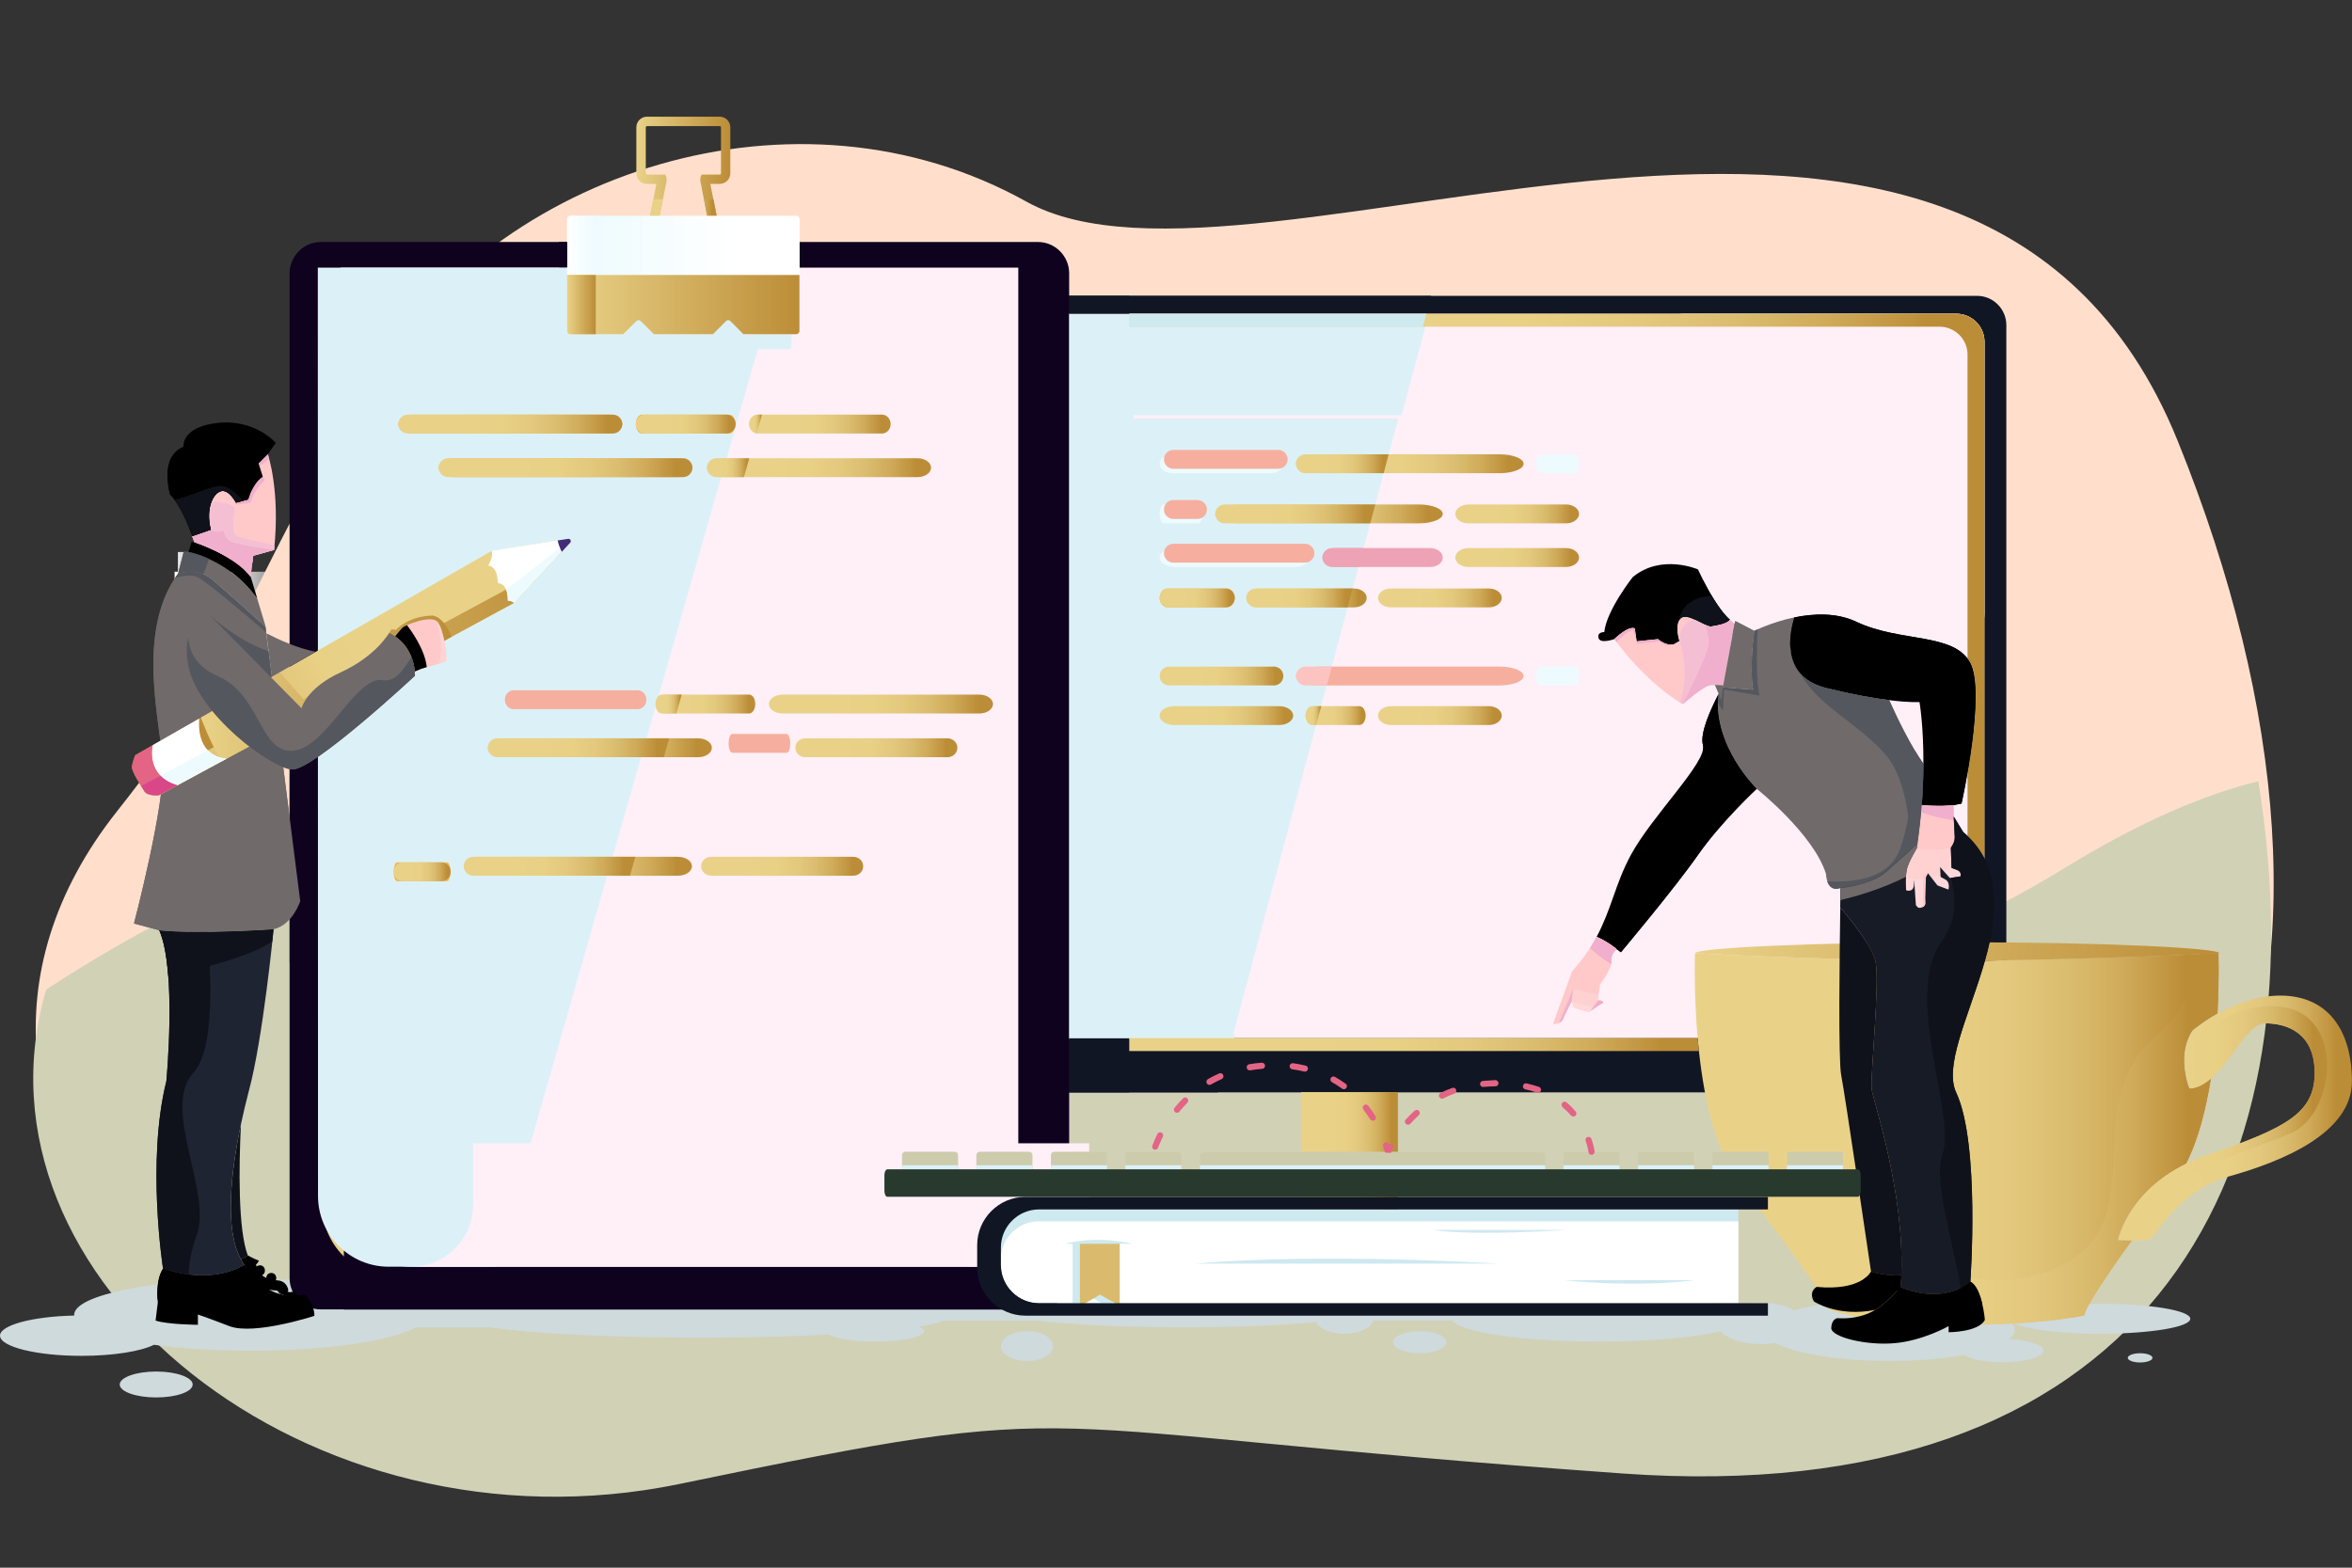 <?xml version="1.0" encoding="UTF-8"?> <!-- Generator: Adobe Illustrator 21.0.0, SVG Export Plug-In . SVG Version: 6.00 Build 0) --> <svg xmlns="http://www.w3.org/2000/svg" xmlns:xlink="http://www.w3.org/1999/xlink" id="Layer_1" x="0px" y="0px" viewBox="0 0 2340 1560" style="enable-background:new 0 0 2340 1560;" xml:space="preserve"><rect x="0" y="0" width="2340" height="1560" fill="#333333" stroke="none"/> <style type="text/css"> .st0{fill:url(#SVGID_1_);} .st1{fill:url(#SVGID_2_);} .st2{fill:url(#SVGID_3_);} .st3{fill:url(#SVGID_4_);} .st4{fill:url(#SVGID_5_);} .st5{fill:url(#SVGID_6_);} .st6{fill:url(#SVGID_7_);} .st7{fill:url(#SVGID_8_);} .st8{fill:url(#SVGID_9_);} .st9{fill:url(#SVGID_10_);} .st10{fill:url(#SVGID_11_);} .st11{fill:url(#SVGID_12_);} .st12{fill:url(#SVGID_13_);} .st13{fill:url(#SVGID_14_);} .st14{fill:url(#SVGID_15_);} .st15{fill:url(#SVGID_16_);} .st16{fill:url(#SVGID_17_);} .st17{fill:#FFDFCC;} .st18{fill:#D1D1B6;} .st19{fill:#CFDADD;} .st20{fill:#111624;} .st21{fill:#FFEFF7;} .st22{fill:#DCF1F7;} .st23{fill:#0F021F;} .st24{fill:url(#SVGID_18_);} .st25{fill:url(#SVGID_19_);} .st26{fill:url(#SVGID_20_);} .st27{fill:url(#SVGID_21_);} .st28{fill:#3434A8;} .st29{fill:url(#SVGID_22_);} .st30{fill:url(#SVGID_23_);} .st31{fill:url(#SVGID_24_);} .st32{fill:url(#SVGID_25_);} .st33{fill:url(#SVGID_26_);} .st34{fill:url(#SVGID_27_);} .st35{fill:#0F121A;} .st36{fill:#1F2433;} .st37{fill:#706A6A;} .st38{fill:#54575E;} .st39{fill:url(#SVGID_28_);} .st40{fill:url(#SVGID_29_);} .st41{fill:#FFC9C9;} .st42{fill:url(#SVGID_30_);} .st43{fill:#CEE9F0;} .st44{fill:#F0AFCC;} .st45{fill:#F5BFD3;} .st46{fill:url(#SVGID_31_);} .st47{fill:url(#SVGID_32_);} .st48{fill:url(#SVGID_33_);} .st49{fill:#FFFFFF;} .st50{fill:#EDFBFF;} .st51{fill:#432C78;} .st52{fill:#DABB6D;} .st53{fill:#E36484;} .st54{fill:#D94789;} .st55{fill:#FFD4D4;} .st56{fill:url(#SVGID_34_);} .st57{fill:url(#SVGID_35_);} .st58{fill:#FFD1D1;} .st59{fill:#FFD9D9;} .st60{fill:#171B26;} .st61{fill:#F6AF9E;} .st62{fill:#F0B755;} .st63{fill:url(#SVGID_36_);} .st64{fill:url(#SVGID_37_);} .st65{fill:url(#SVGID_38_);} .st66{fill:url(#SVGID_39_);} .st67{fill:url(#SVGID_40_);} .st68{fill:url(#SVGID_41_);} .st69{fill:url(#SVGID_42_);} .st70{fill:url(#SVGID_43_);} .st71{fill:url(#SVGID_44_);} .st72{fill:url(#SVGID_45_);} .st73{fill:url(#SVGID_46_);} .st74{fill:url(#SVGID_47_);} .st75{fill:url(#SVGID_48_);} .st76{fill:url(#SVGID_49_);} .st77{fill:url(#SVGID_50_);} .st78{fill:url(#SVGID_51_);} .st79{fill:url(#SVGID_52_);} .st80{fill:url(#SVGID_53_);} .st81{fill:url(#SVGID_54_);} .st82{fill:url(#SVGID_55_);} .st83{fill:url(#SVGID_56_);} .st84{fill:url(#SVGID_57_);} .st85{fill:url(#SVGID_58_);} .st86{fill:#EEA2B5;} .st87{fill:url(#SVGID_59_);} .st88{fill:url(#SVGID_60_);} .st89{fill:url(#SVGID_61_);} .st90{fill:url(#SVGID_62_);} .st91{fill:url(#SVGID_63_);} .st92{fill:#FDC3C0;} .st93{fill:url(#SVGID_64_);} .st94{fill:url(#SVGID_65_);} .st95{fill:#CCCCAD;} .st96{fill:#283A2E;} .st97{fill:url(#SVGID_66_);} .st98{fill:url(#SVGID_67_);} .st99{fill:url(#SVGID_68_);} </style> <linearGradient id="SVGID_1_" gradientUnits="userSpaceOnUse" x1="-28144.111" y1="6672.672" x2="-46843.188" y2="6672.767" gradientTransform="matrix(2.834646e-02 0 0 -2.834646e-02 2423.656 1228.594)"> <stop offset="0" style="stop-color:#FFFFFF"></stop> <stop offset="1" style="stop-color:#FFFFFF;stop-opacity:0"></stop> </linearGradient> <rect x="1123.5" y="1033" class="st0" width="566.7" height="12.9"></rect> <linearGradient id="SVGID_2_" gradientUnits="userSpaceOnUse" x1="-34998.656" y1="4423.605" x2="-25659.506" y2="4423.605" gradientTransform="matrix(2.834646e-02 0 0 -2.834646e-02 2423.656 1228.594)"> <stop offset="0" style="stop-color:#FFFFFF"></stop> <stop offset="1" style="stop-color:#FFFFFF;stop-opacity:0"></stop> </linearGradient> <rect x="1146.3" y="1057.3" class="st1" width="440.2" height="91.8"></rect> <linearGradient id="SVGID_3_" gradientUnits="userSpaceOnUse" x1="-16676.014" y1="9130.911" x2="-16676.014" y2="-3716.096" gradientTransform="matrix(2.834646e-02 0 0 -2.834646e-02 2423.656 1228.594)"> <stop offset="0" style="stop-color:#FFFFFF"></stop> <stop offset="1" style="stop-color:#FFFFFF;stop-opacity:0"></stop> </linearGradient> <rect x="1917.6" y="812.6" class="st2" width="66.7" height="469.1"></rect> <linearGradient id="SVGID_4_" gradientUnits="userSpaceOnUse" x1="-19411.812" y1="16798.512" x2="-19411.766" y2="27176.685" gradientTransform="matrix(2.834646e-02 0 0 -2.834646e-02 2423.656 1228.594)"> <stop offset="0" style="stop-color:#FFFFFF"></stop> <stop offset="1" style="stop-color:#FFFFFF;stop-opacity:0"></stop> </linearGradient> <rect x="1781.1" y="611.5" class="st3" width="184.6" height="190.4"></rect> <linearGradient id="SVGID_5_" gradientUnits="userSpaceOnUse" x1="-18580.578" y1="14557.289" x2="-22374.502" y2="14557.336" gradientTransform="matrix(2.834646e-02 0 0 -2.834646e-02 2423.656 1228.594)"> <stop offset="0" style="stop-color:#FFFFFF"></stop> <stop offset="1" style="stop-color:#FFFFFF;stop-opacity:0"></stop> </linearGradient> <rect x="1817.9" y="747.4" class="st4" width="95.7" height="137.1"></rect> <linearGradient id="SVGID_6_" gradientUnits="userSpaceOnUse" x1="-76603.117" y1="18638.387" x2="-68465.141" y2="18638.434" gradientTransform="matrix(2.834646e-02 0 0 -2.834646e-02 2423.656 1228.594)"> <stop offset="0" style="stop-color:#FFFFFF"></stop> <stop offset="1" style="stop-color:#FFFFFF;stop-opacity:0"></stop> </linearGradient> <rect x="185.8" y="634.8" class="st5" width="227" height="130.9"></rect> <linearGradient id="SVGID_7_" gradientUnits="userSpaceOnUse" x1="-73808.242" y1="19339.33" x2="-68870.625" y2="22551.068" gradientTransform="matrix(2.834646e-02 0 0 -2.834646e-02 2423.656 1228.594)"> <stop offset="0" style="stop-color:#FFFFFF"></stop> <stop offset="1" style="stop-color:#FFFFFF;stop-opacity:0"></stop> </linearGradient> <rect x="200" y="612.3" class="st6" width="249.2" height="145.1"></rect> <linearGradient id="SVGID_8_" gradientUnits="userSpaceOnUse" x1="-79604.773" y1="23573.617" x2="-76484.445" y2="23573.717" gradientTransform="matrix(2.834646e-02 0 0 -2.834646e-02 2423.656 1228.594)"> <stop offset="0" style="stop-color:#FFFFFF"></stop> <stop offset="1" style="stop-color:#FFFFFF;stop-opacity:0"></stop> </linearGradient> <rect x="177" y="549.3" class="st7" width="30.9" height="22"></rect> <linearGradient id="SVGID_9_" gradientUnits="userSpaceOnUse" x1="-77673.055" y1="22205.106" x2="-74438.438" y2="22205.199" gradientTransform="matrix(2.834646e-02 0 0 -2.834646e-02 2423.656 1228.594)"> <stop offset="0" style="stop-color:#FFFFFF"></stop> <stop offset="1" style="stop-color:#FFFFFF;stop-opacity:0"></stop> </linearGradient> <rect x="173.7" y="568.9" class="st8" width="91.1" height="60.4"></rect> <linearGradient id="SVGID_10_" gradientUnits="userSpaceOnUse" x1="-78632.016" y1="17599.316" x2="-72437.125" y2="17599.363" gradientTransform="matrix(2.834646e-02 0 0 -2.834646e-02 2423.656 1228.594)"> <stop offset="0" style="stop-color:#FFFFFF"></stop> <stop offset="1" style="stop-color:#FFFFFF;stop-opacity:0"></stop> </linearGradient> <rect x="185.8" y="644.9" class="st9" width="102.5" height="169.6"></rect> <linearGradient id="SVGID_11_" gradientUnits="userSpaceOnUse" x1="-77501.43" y1="19815.203" x2="-73786.812" y2="19815.301" gradientTransform="matrix(2.834646e-02 0 0 -2.834646e-02 2423.656 1228.594)"> <stop offset="0" style="stop-color:#FFFFFF"></stop> <stop offset="1" style="stop-color:#FFFFFF;stop-opacity:0"></stop> </linearGradient> <rect x="205.2" y="613.3" class="st10" width="71.1" height="107.1"></rect> <linearGradient id="SVGID_12_" gradientUnits="userSpaceOnUse" x1="-79061.242" y1="7361.849" x2="-79061.195" y2="-3214.909" gradientTransform="matrix(2.834646e-02 0 0 -2.834646e-02 2423.656 1228.594)"> <stop offset="0" style="stop-color:#FFFFFF"></stop> <stop offset="1" style="stop-color:#FFFFFF;stop-opacity:0"></stop> </linearGradient> <rect x="155.7" y="925.7" class="st11" width="53.7" height="342.6"></rect> <linearGradient id="SVGID_13_" gradientUnits="userSpaceOnUse" x1="-63214.238" y1="32475.014" x2="-55670.559" y2="32680.721" gradientTransform="matrix(2.834646e-02 0 0 -2.834646e-02 2423.656 1228.594)"> <stop offset="0" style="stop-color:#FFFFFF"></stop> <stop offset="1" style="stop-color:#FFFFFF;stop-opacity:0"></stop> </linearGradient> <rect x="556.2" y="266.3" class="st12" width="231.2" height="81.3"></rect> <linearGradient id="SVGID_14_" gradientUnits="userSpaceOnUse" x1="-61895.129" y1="-599.581" x2="-77590.227" y2="-599.476" gradientTransform="matrix(2.834646e-02 0 0 -2.834646e-02 2423.656 1228.594)"> <stop offset="0" style="stop-color:#FFFFFF"></stop> <stop offset="1" style="stop-color:#FFFFFF;stop-opacity:0"></stop> </linearGradient> <rect x="342.1" y="1188.2" class="st13" width="721.8" height="114.8"></rect> <linearGradient id="SVGID_15_" gradientUnits="userSpaceOnUse" x1="-62293.695" y1="17569.244" x2="-62293.645" y2="33949.621" gradientTransform="matrix(2.834646e-02 0 0 -2.834646e-02 2423.656 1228.594)"> <stop offset="0" style="stop-color:#FFFFFF"></stop> <stop offset="1" style="stop-color:#FFFFFF;stop-opacity:0"></stop> </linearGradient> <rect x="320.7" y="275.9" class="st14" width="674.3" height="994.3"></rect> <linearGradient id="SVGID_16_" gradientUnits="userSpaceOnUse" x1="-15665.848" y1="32514.752" x2="-28137.963" y2="20042.643" gradientTransform="matrix(2.834646e-02 0 0 -2.834646e-02 2423.656 1228.594)"> <stop offset="0" style="stop-color:#FFFFFF"></stop> <stop offset="1" style="stop-color:#FFFFFF;stop-opacity:0"></stop> </linearGradient> <rect x="1647.7" y="312.2" class="st15" width="326.6" height="326.6"></rect> <linearGradient id="SVGID_17_" gradientUnits="userSpaceOnUse" x1="-41146.473" y1="26051.117" x2="-41146.375" y2="1698.606" gradientTransform="matrix(2.834646e-02 0 0 -2.834646e-02 2423.656 1228.594)"> <stop offset="0" style="stop-color:#FFFFFF"></stop> <stop offset="1" style="stop-color:#FFFFFF;stop-opacity:0"></stop> </linearGradient> <rect x="1123.5" y="416.4" class="st16" width="267.6" height="616.6"></rect> <g id="Layer_x0020_1"> <g id="_2806538960576"> <path class="st17" d="M1617.3,1416.2c-627.5-44.6-513.2-77.8-938.3,10.3s-817.9-297.3-562.4-619.4 c126.7-159.7,124.1-217.9,251.1-427.9S793,73.5,1021.1,200.6S1962.4-66.1,2166.7,439C2382.8,973.1,2244.8,1460.8,1617.3,1416.2z"></path> <path class="st18" d="M1614.8,1466.3c-627.5-44.6-513.2-77.8-938.3,10.3C306.6,1553.4-38.7,1271.5,46,984.7 c181.3-118.9,476.9-254.6,772.4-140.3c475.2,183.6,881.2,237.6,1235.5,19.5c76.2-46.9,139.9-73.5,192.9-86.5 C2312.6,1185.3,2126.4,1502.6,1614.8,1466.3z"></path> <path class="st19" d="M2129.2,1346.6c6.8,0,12.3,2.1,12.3,4.6s-5.5,4.6-12.3,4.6s-12.3-2.1-12.3-4.6S2122.4,1346.6,2129.2,1346.6z M488.1,1320.9H414c-24.9,13.5-89.2,23.2-164.6,23.2c-35.5,0-68.6-2.2-96.2-5.9c-13.4,6.6-40.7,11-72.2,11c-44.7,0-81-9-81-20.1 c0-10.5,32.5-19.1,73.9-20c0-0.3-0.1-0.5-0.1-0.7c0-19.7,78.6-35.6,175.6-35.6c53.3,0,101.1,4.8,133.3,12.4v-4.5H520l12.2,14.5 c43.6-3.4,102.1-5.5,166.3-5.5c76.2,0,144.3,2.9,189.1,7.6l0.3-1.6h91.9c17.1-9.9,99-17.4,197.7-17.4s180.6,7.5,197.7,17.4h109 c26.7-4.6,64.7-7.4,106.9-7.4c58.3,0,108.5,5.4,132.1,13.3c7.6-3.3,17.6-5.3,28.5-5.3c13.4,0,25.3,2.9,33.1,7.6 c22.8-6.6,56.9-10.9,95-10.9c68.9,0,124.6,13.7,124.6,30.7c0,3.1-1.8,6-5.3,8.8c19.1,0.9,33.8,5.8,33.8,11.5 c0,6.5-18.3,11.6-40.9,11.6c-17.2,0-32-3-37.9-7.3c-20.8,3.8-46.5,6-74.4,6c-50.5,0-94-7.4-113.6-18c-4.5,0.8-9.4,1.2-14.5,1.2 c-17.8,0-33.2-5.3-39.6-12.8c-26.4,6.2-70.8,10.3-121.1,10.3c-75.7,0-138-9.1-145.7-20.9h-78.9c-2.2,7.4-14.2,13.1-28.8,13.1 c-13.6,0-25.1-5-28.3-11.6c-35.3,3.3-81.4,5.2-131.8,5.2c-57.5,0-109.3-2.6-145.9-6.6h-92.8c-4.6,2.2-12.8,4.1-24.3,5.9 c3.2,1.4,4.9,2.9,4.9,4.6c0,5.7-21.7,10.3-48.6,10.3c-21.1,0-39-2.8-45.8-6.9c-36.9,1.9-80.3,3-126.5,3 C608.8,1331.1,530.6,1327,488.1,1320.9L488.1,1320.9z M155.4,1364.8c20,0,36.3,5.8,36.3,12.9c0,7.2-16.2,12.9-36.3,12.9 s-36.3-5.8-36.3-12.9C119.2,1370.6,135.4,1364.8,155.4,1364.8z M1021.8,1354.4c14.3,0,25.9-6.6,25.9-14.9s-11.6-14.9-25.9-14.9 s-25.9,6.6-25.9,14.9S1007.5,1354.4,1021.8,1354.4z M1412.6,1324.6c14.7,0,26.5,4.9,26.5,11s-11.9,11-26.5,11s-26.5-4.9-26.5-11 C1385.9,1329.6,1397.8,1324.6,1412.6,1324.6z M2089.7,1327.2c-49.4,0-89.4-6.6-89.4-14.9s40-14.9,89.4-14.9 c49.4,0,89.4,6.6,89.4,14.9S2139.1,1327.2,2089.7,1327.2z"></path> <path class="st20" d="M1967,1087H718c-16,0-29.1-13.1-29.1-29.1V323.5c0-16,13.1-29.1,29.1-29.1h1249c16,0,29.1,13.1,29.1,29.1 v734.3C1996.2,1073.9,1983,1087,1967,1087L1967,1087z"></path> <path class="st20" d="M1211.5,1087H718c-16,0-29.1-13.1-29.1-29.1V323.5c0-16,13.1-29.1,29.1-29.1h705.8L1211.5,1087L1211.5,1087z "></path> <path class="st21" d="M738.9,312.2h1207.2c15.6,0,28.2,12.4,28.2,27.8v665.3c0,15.3-12.6,27.8-28.2,27.8H738.9 c-15.6,0-28.2-12.4-28.2-27.8V340C710.8,324.6,723.4,312.2,738.9,312.2z"></path> <path class="st22" d="M1228,1033.9H740.7c-15.3,0-27.8-12.5-27.8-27.8V340.9c0-15.3,12.5-27.8,27.8-27.8h680.6L1228,1033.9 L1228,1033.9z"></path> <rect x="1128" y="413.2" class="st21" width="582.3" height="616.6"></rect> <polygon class="st22" points="1123.5,416.4 1391.2,416.4 1225.9,1033 1123.5,1033 "></polygon> <path class="st21" d="M1946.6,312.2h-271c-15.3,0-27.8,12.5-27.8,27.8v271c0,15.3,12.5,27.8,27.8,27.8h271 c15.3,0,27.8-12.5,27.8-27.8V340C1974.3,324.7,1961.8,312.2,1946.6,312.2L1946.6,312.2z"></path> <path class="st23" d="M319.2,240.8h245.1v88.4c0,1.8,1.5,3.3,3.3,3.3H620l13.1-13.1c1.2-1.2,3.1-1.2,4.2,0l13.1,13.1h58.7 l13.1-13.1c1.2-1.2,3.1-1.2,4.2,0l13.1,13.1H792c1.8,0,3.3-1.5,3.3-3.3v-88.4h237.3c17.1,0,31.1,14,31.1,31.1v1000 c0,17.1-14,31.1-31.1,31.1H319.2c-17.1,0-31.1-14-31.1-31.1V272C288.2,254.9,302.1,240.8,319.2,240.8L319.2,240.8z"></path> <linearGradient id="SVGID_18_" gradientUnits="userSpaceOnUse" x1="320.8" y1="57.05" x2="995" y2="57.05" gradientTransform="matrix(1 0 0 1 0 716)"> <stop offset="0.256" style="stop-color:#E9D288"></stop> <stop offset="0.465" style="stop-color:#E8D085"></stop> <stop offset="0.6" style="stop-color:#E3C87D"></stop> <stop offset="0.715" style="stop-color:#DABC6E"></stop> <stop offset="0.818" style="stop-color:#CFAA59"></stop> <stop offset="0.912" style="stop-color:#C0933E"></stop> <stop offset="0.932" style="stop-color:#BC8D37"></stop> </linearGradient> <path class="st24" d="M564.3,275.9v63c0,1.8,1.5,3.3,3.3,3.3H620l13.1-13.1c1.2-1.2,3.1-1.2,4.2,0l13.1,13.1h58.7l13.1-13.1 c1.2-1.2,3.1-1.2,4.2,0l13.1,13.1H792c1.8,0,3.3-1.5,3.3-3.3v-63H995v994.3H391.1c-38.7,0-70.3-31.6-70.3-70.3v-924L564.3,275.9 L564.3,275.9z"></path> <path class="st23" d="M1063.9,1188.2v83.8c0,17.1-14,31.1-31.1,31.1H342.1v-91.7l58.5-18.6L1063.9,1188.2L1063.9,1188.2z"></path> <polygon class="st23" points="288.2,958.2 288.2,699.7 542.7,548.3 567.2,540 "></polygon> <linearGradient id="SVGID_19_" gradientUnits="userSpaceOnUse" x1="633.1" y1="-521.2" x2="726.6" y2="-521.2" gradientTransform="matrix(1 0 0 1 0 716)"> <stop offset="0" style="stop-color:#E9D288"></stop> <stop offset="1" style="stop-color:#BC8D37"></stop> </linearGradient> <path class="st25" d="M643.7,116.1H716c2.9,0,5.5,1.2,7.5,3.1l0,0c1.9,1.9,3.1,4.6,3.1,7.5v45.7c0,2.9-1.2,5.6-3.1,7.5l0,0 c-1.9,1.9-4.6,3.1-7.5,3.1h-9.3l17.9,90.5h-9.5L697.3,183c0,0-1.9-5.4,0.8-9.3h18c0.3,0,0.7-0.2,0.9-0.4l0,0 c0.3-0.3,0.3-0.6,0.3-0.9v-45.7c0-0.3-0.2-0.7-0.3-0.9l0,0c-0.3-0.3-0.6-0.3-0.9-0.3h-72.3c-0.3,0-0.7,0.2-0.9,0.3l0,0 c-0.3,0.3-0.4,0.6-0.4,0.9v45.7c0,0.3,0.2,0.7,0.4,0.9c0.3,0.3,0.6,0.4,0.9,0.4h18c2.7,3.8,0.8,9.3,0.8,9.3l-17.9,90.5h-9.5 L653,183h-9.3c-2.9,0-5.6-1.2-7.5-3.1c-1.9-1.9-3.1-4.6-3.1-7.5v-45.7c0-2.9,1.2-5.6,3.1-7.5l0,0 C638.1,117.3,640.8,116.1,643.7,116.1L643.7,116.1z"></path> <linearGradient id="SVGID_20_" gradientUnits="userSpaceOnUse" x1="646.7" y1="-509.55" x2="712.902" y2="-509.55" gradientTransform="matrix(1 0 0 1 0 716)"> <stop offset="0.256" style="stop-color:#E9D288"></stop> <stop offset="0.465" style="stop-color:#E8D085"></stop> <stop offset="0.6" style="stop-color:#E3C87D"></stop> <stop offset="0.715" style="stop-color:#DABC6E"></stop> <stop offset="0.818" style="stop-color:#CFAA59"></stop> <stop offset="0.912" style="stop-color:#C0933E"></stop> <stop offset="0.932" style="stop-color:#BC8D37"></stop> </linearGradient> <path class="st26" d="M709.8,198.3l3.2,16.3h-9.5l-3.2-16.3H709.8z M659.4,198.3l-3.2,16.3h-9.5l3.2-16.3H659.4z"></path> <path class="st21" d="M338.8,266.3h674.3v994.3H409.3c-38.7,0-70.3-31.6-70.3-70.3L338.8,266.3L338.8,266.3z"></path> <path class="st22" d="M316.2,266.3h461l-284.5,994.2h-106c-38.7,0-70.3-31.6-70.3-70.3L316.2,266.3L316.2,266.3z"></path> <polygon class="st22" points="338.8,882.2 338.8,669.5 542.7,548.3 567.2,540 "></polygon> <path class="st22" d="M556.2,266.3h231.2v78c0,1.8-1.5,3.3-3.3,3.3h-52.5l-13.1-13.1c-1.2-1.2-3.1-1.2-4.2,0l-13.1,13.1h-58.8 l-13.1-13.1c-1.2-1.2-3.1-1.2-4.2,0L612,347.6h-52.5c-1.8,0-3.3-1.5-3.3-3.3V266.3L556.2,266.3z"></path> <path class="st21" d="M409.3,1260.5h612.9c33.8,0,61.4-27.6,61.4-61.4v-61.4H593.4H470.6v61.4 C470.6,1232.9,443,1260.5,409.3,1260.5L409.3,1260.5z"></path> <linearGradient id="SVGID_21_" gradientUnits="userSpaceOnUse" x1="1294.4" y1="445.9" x2="1390.8" y2="445.9" gradientTransform="matrix(1 0 0 1 0 716)"> <stop offset="0.256" style="stop-color:#E9D288"></stop> <stop offset="0.465" style="stop-color:#E8D085"></stop> <stop offset="0.6" style="stop-color:#E3C87D"></stop> <stop offset="0.715" style="stop-color:#DABC6E"></stop> <stop offset="0.818" style="stop-color:#CFAA59"></stop> <stop offset="0.912" style="stop-color:#C0933E"></stop> <stop offset="0.932" style="stop-color:#BC8D37"></stop> </linearGradient> <polygon class="st27" points="1390.8,1087 1390.8,1236.8 1294.4,1236.8 1294.4,1087 "></polygon> <rect x="1105.4" y="1236.8" class="st28" width="474.3" height="28.4"></rect> <linearGradient id="SVGID_22_" gradientUnits="userSpaceOnUse" x1="1294.4" y1="395.65" x2="1390.8" y2="395.65" gradientTransform="matrix(1 0 0 1 0 716)"> <stop offset="0.256" style="stop-color:#E9D288"></stop> <stop offset="0.465" style="stop-color:#E8D085"></stop> <stop offset="0.6" style="stop-color:#E3C87D"></stop> <stop offset="0.715" style="stop-color:#DABC6E"></stop> <stop offset="0.818" style="stop-color:#CFAA59"></stop> <stop offset="0.912" style="stop-color:#C0933E"></stop> <stop offset="0.932" style="stop-color:#BC8D37"></stop> </linearGradient> <polygon class="st29" points="1294.4,1136.3 1390.8,1087 1294.4,1087 "></polygon> <linearGradient id="SVGID_23_" gradientUnits="userSpaceOnUse" x1="1686.125" y1="417.368" x2="2208.621" y2="417.368" gradientTransform="matrix(1 0 0 1 0 716)"> <stop offset="0.256" style="stop-color:#E9D288"></stop> <stop offset="0.465" style="stop-color:#E8D085"></stop> <stop offset="0.6" style="stop-color:#E3C87D"></stop> <stop offset="0.715" style="stop-color:#DABC6E"></stop> <stop offset="0.818" style="stop-color:#CFAA59"></stop> <stop offset="0.912" style="stop-color:#C0933E"></stop> <stop offset="0.932" style="stop-color:#BC8D37"></stop> </linearGradient> <path class="st30" d="M1686.4,948.6c0,0-6.5,162,43.7,227.6c50.3,65.6,85.9,114.2,87.5,125.5c0,0,22.7,13.8,113.4,16.2 c90.7,2.4,142.6-8.9,142.6-8.9c1.1-7.8,19.7-36.5,47.4-74.8l0,0h-0.3h-0.1h-0.3h-0.3h-0.1h-0.3h-0.3h-0.1h-0.3h-0.3h-0.1h-0.3 h-0.3h-0.1h-0.3h-0.3h-0.3h-0.2h-0.1h-0.3h-0.2h-0.1h-0.3h-0.2h-0.1h-0.3h-0.2h-0.1h-0.3h-0.2h-0.1h-0.3h-0.2h-0.1h-0.3h-0.2h-0.1 h-0.3h-0.1h-0.1h-0.3h-0.1h-0.1h-0.3h-0.1h-0.1h-0.3h-0.1h-0.1h-0.3h-0.1h-0.1h-0.2h-0.1h-0.1h-0.2h-0.1h-0.1h-0.2h-0.1h-0.1h-0.2 h-0.1h-0.1h-0.2l0,0h-0.1h-0.2l0,0h-0.1h-0.2l0,0h-0.1h-0.1l0,0h-0.1h-0.1l0,0h-0.1h-0.1l0,0h-0.1h-0.1l0,0h-0.1h-0.1l0,0h-0.1 l0,0l0,0l0,0l0,0l0,0l0,0l0,0l0,0l0,0v-0.1l0,0v-0.2v-0.1v-0.2l0,0l0.1-0.3v-0.1l0.1-0.3v-0.1l0.1-0.3l0,0c0.3-0.9,0.6-2.2,1-3.6 l0,0l0.3-0.7l0.1-0.2l0.3-0.8l0,0c0.2-0.6,0.4-1.2,0.6-1.8v-0.1c4.7-12.4,16.6-35.9,45.3-55.6l0,0c0.7-0.5,1.5-1,2.2-1.5l0,0 c5.3-3.5,11.1-6.9,17.6-10c12.4-24.1,20.1-54.9,24.9-85.4l-0.1,0.1c-0.3,0.3-0.8,0.7-1.1,1l-0.1,0.1c-0.3,0.3-0.7,0.6-1,0.9 l-0.5,0.4c-0.3,0.2-0.4,0.3-0.7,0.5s-0.4,0.3-0.7,0.5c-0.2,0.2-0.4,0.3-0.6,0.4c-0.3,0.2-0.5,0.3-0.8,0.5l-0.6,0.3 c-0.3,0.2-0.6,0.3-0.9,0.6l-0.4,0.3c-0.3,0.2-0.6,0.4-0.9,0.6l-0.3,0.3c-0.3,0.2-0.7,0.4-1,0.6l-0.3,0.2c-0.3,0.2-0.8,0.4-1.1,0.6 l-0.3,0.1c-0.4,0.2-0.8,0.3-1.2,0.5l-0.2,0.1c-0.4,0.2-0.9,0.3-1.3,0.5h-0.1c-0.4,0.2-0.9,0.3-1.3,0.4h-0.1 c-0.4,0.2-0.9,0.3-1.4,0.4h-0.1c-0.5,0.1-0.9,0.3-1.5,0.3l0,0c-0.9,0.2-2,0.3-3,0.4l0,0l0,0l0,0l0,0l0,0v-0.1l0,0v-0.1v-0.1v-0.1 l-0.1-0.1l0,0l-0.1-0.2l0,0l-0.1-0.2l-0.1-0.1v-0.1l-0.1-0.3l0,0l-0.1-0.3v-0.1l-0.1-0.2l-0.1-0.2v-0.1l-0.1-0.3l0,0l-0.1-0.3 l-0.1-0.2l-0.1-0.2v-0.1c-0.2-0.4-0.3-0.9-0.5-1.6l0,0l-0.3-0.8v-0.2c-0.3-1.3-0.8-2.7-1.1-4.3l0,0c-0.2-0.8-0.3-1.6-0.5-2.5l0,0 c-0.9-4.8-1.7-10.6-1.6-17v-0.1c0-0.9,0.1-1.7,0.1-2.6l0,0c0-0.3,0-0.5,0.1-0.9v-0.1c0.1-0.9,0.2-1.7,0.3-2.7 c0.9-7.2,3.2-14.7,7.7-21.7c0,0,9.7-8.4,25.1-17.1c1.9-34.7,0.9-59.9,0.9-59.9c-102.1,5.7-269.7,8.1-269.7,8.1 S1788.5,954.2,1686.4,948.6L1686.4,948.6z"></path> <linearGradient id="SVGID_24_" gradientUnits="userSpaceOnUse" x1="1738.2" y1="417.368" x2="2208.617" y2="417.368" gradientTransform="matrix(1 0 0 1 0 716)"> <stop offset="0.256" style="stop-color:#E9D288"></stop> <stop offset="0.465" style="stop-color:#E8D085"></stop> <stop offset="0.6" style="stop-color:#E3C87D"></stop> <stop offset="0.715" style="stop-color:#DABC6E"></stop> <stop offset="0.818" style="stop-color:#CFAA59"></stop> <stop offset="0.912" style="stop-color:#C0933E"></stop> <stop offset="0.932" style="stop-color:#BC8D37"></stop> </linearGradient> <path class="st31" d="M1738.2,1186.7c45.9,60.3,77.8,104.2,79.4,115c0,0,22.7,13.8,113.4,16.2c90.7,2.4,142.6-8.9,142.6-8.9 c1.1-7.8,19.7-36.5,47.4-74.8l0,0h-0.3h-0.1h-0.3h-0.3h-0.1h-0.3h-0.3h-0.1h-0.3h-0.3h-0.1h-0.3h-0.3h-0.1h-0.3h-0.3h-0.3h-0.2 h-0.1h-0.3h-0.2h-0.1h-0.3h-0.2h-0.1h-0.3h-0.2h-0.1h-0.3h-0.2h-0.1h-0.3h-0.2h-0.1h-0.3h-0.2h-0.1h-0.3h-0.1h-0.1h-0.3h-0.1h-0.1 h-0.3h-0.1h-0.1h-0.3h-0.1h-0.1h-0.3h-0.1h-0.1h-0.2h-0.1h-0.1h-0.2h-0.1h-0.1h-0.2h-0.1h-0.1h-0.2h-0.1h-0.1h-0.2l0,0h-0.1h-0.2 l0,0h-0.1h-0.2l0,0h-0.1h-0.1l0,0h-0.1h-0.1l0,0h-0.1h-0.1l0,0h-0.1h-0.1l0,0h-0.1h-0.1l0,0h-0.1l0,0l0,0l0,0l0,0l0,0l0,0l0,0l0,0 l0,0v-0.1l0,0v-0.2v-0.1v-0.2l0,0l0.1-0.3v-0.1l0.1-0.3v-0.1l0.1-0.3l0,0c0.3-0.9,0.6-2.2,1-3.6l0,0l0.3-0.7l0.1-0.2l0.3-0.8l0,0 c0.2-0.6,0.4-1.2,0.6-1.8v-0.1c4.7-12.4,16.6-35.9,45.3-55.6l0,0c0.7-0.5,1.5-1,2.2-1.5l0,0c5.3-3.5,11.1-6.9,17.6-10 c12.4-24.1,20.1-54.9,24.9-85.4l-0.1,0.1c-0.3,0.3-0.8,0.7-1.1,1l-0.1,0.1c-0.3,0.3-0.7,0.6-1,0.9l-0.5,0.4 c-0.3,0.2-0.4,0.3-0.7,0.5s-0.4,0.3-0.7,0.5c-0.2,0.2-0.4,0.3-0.6,0.4c-0.3,0.2-0.5,0.3-0.8,0.5l-0.6,0.3 c-0.3,0.2-0.6,0.3-0.9,0.6l-0.4,0.3c-0.3,0.2-0.6,0.4-0.9,0.6l-0.3,0.3c-0.3,0.2-0.7,0.4-1,0.6l-0.3,0.2c-0.3,0.2-0.8,0.4-1.1,0.6 l-0.3,0.1c-0.4,0.2-0.8,0.3-1.2,0.5l-0.2,0.1c-0.4,0.2-0.9,0.3-1.3,0.5h-0.1c-0.4,0.2-0.9,0.3-1.3,0.4h-0.1 c-0.4,0.2-0.9,0.3-1.4,0.4h-0.1c-0.5,0.1-0.9,0.3-1.5,0.3l0,0c-0.9,0.2-2,0.3-3,0.4l0,0l0,0l0,0l0,0l0,0v-0.1l0,0v-0.1v-0.1v-0.1 l-0.1-0.1l0,0l-0.1-0.2l0,0l-0.1-0.2l-0.1-0.1v-0.1l-0.1-0.3l0,0l-0.1-0.3v-0.1l-0.1-0.2l-0.1-0.2v-0.1l-0.1-0.3l0,0l-0.1-0.3 l-0.1-0.2l-0.1-0.2v-0.1c-0.2-0.4-0.3-0.9-0.5-1.6l0,0l-0.3-0.8v-0.2c-0.3-1.3-0.8-2.7-1.1-4.3l0,0c-0.2-0.8-0.3-1.6-0.5-2.5l0,0 c-0.9-4.8-1.7-10.6-1.6-17v-0.1c0-0.9,0.1-1.7,0.1-2.6l0,0c0-0.3,0-0.5,0.1-0.9v-0.1c0.1-0.9,0.2-1.7,0.3-2.7 c0.9-7.2,3.2-14.7,7.7-21.7c0,0,9.7-8.4,25.1-17.1c1.9-34.7,0.9-59.9,0.9-59.9c-6,0.3-12.4,0.7-18.9,0.9 c-3.6,29-15.7,58.4-43.4,81.9c-85.5,72.6,11.5,199.5-117.9,237.1C1919.8,1300,1848.6,1192.3,1738.2,1186.7L1738.2,1186.7z"></path> <linearGradient id="SVGID_25_" gradientUnits="userSpaceOnUse" x1="2107.8" y1="396.511" x2="2339.9" y2="396.511" gradientTransform="matrix(1 0 0 1 0 716)"> <stop offset="0.256" style="stop-color:#E9D288"></stop> <stop offset="0.465" style="stop-color:#E8D085"></stop> <stop offset="0.6" style="stop-color:#E3C87D"></stop> <stop offset="0.715" style="stop-color:#DABC6E"></stop> <stop offset="0.818" style="stop-color:#CFAA59"></stop> <stop offset="0.912" style="stop-color:#C0933E"></stop> <stop offset="0.932" style="stop-color:#BC8D37"></stop> </linearGradient> <path class="st32" d="M2179.2,1083c0,0-13.8-31.2,2.8-57.5c0,0,39.7-34.8,86.6-34.8c47,0,71.3,34,71.3,85.4 c0,51.5-69.7,79.8-121.9,94.4s-73.7,61.8-80,63.2c-6.3,1.4-30.2,0-30.2,0s10.7-57.9,88.9-84.6s106.1-41.7,106.1-81.4 s-27.2-49.4-49.4-49.4C2231.3,1018.2,2211.5,1080.2,2179.2,1083L2179.2,1083z"></path> <linearGradient id="SVGID_26_" gradientUnits="userSpaceOnUse" x1="2107.9" y1="401.7" x2="2315.268" y2="401.7" gradientTransform="matrix(1 0 0 1 0 716)"> <stop offset="0.256" style="stop-color:#E9D288"></stop> <stop offset="0.465" style="stop-color:#E8D085"></stop> <stop offset="0.6" style="stop-color:#E3C87D"></stop> <stop offset="0.715" style="stop-color:#DABC6E"></stop> <stop offset="0.818" style="stop-color:#CFAA59"></stop> <stop offset="0.912" style="stop-color:#C0933E"></stop> <stop offset="0.932" style="stop-color:#BC8D37"></stop> </linearGradient> <path class="st33" d="M2179.2,1083c0,0-7.3-16.6-4.8-35.8c16.6-21.6,44.4-46,86-46c74.9,0,65.2,106.9,18.2,126.8 c-47,19.8-147.3,46.5-157.7,106.2c-6.9-0.2-13-0.5-13-0.5s10.7-57.9,88.9-84.6s106.1-41.7,106.1-81.4s-27.2-49.4-49.4-49.4 C2231.3,1018.2,2211.5,1080.2,2179.2,1083L2179.2,1083z"></path> <linearGradient id="SVGID_27_" gradientUnits="userSpaceOnUse" x1="1686.4" y1="231.15" x2="2208" y2="231.15" gradientTransform="matrix(1 0 0 1 0 716)"> <stop offset="0" style="stop-color:#E9D288"></stop> <stop offset="1" style="stop-color:#BC8D37"></stop> </linearGradient> <path class="st34" d="M2208,948.6c0-5.3-116.8-11-260.8-11s-260.8,5.8-260.8,11c102.1,5.7,251.9,8.1,251.9,8.1 S2106,954.2,2208,948.6z"></path> <path class="st35" d="M246.5,1249.2c-9.7-25.7-8.9-87.7-6.8-130.5c-10.3,48.5-16.2,105.9-0.1,134.1c0,0.1,0.1,0.1,0.1,0.2 C244.3,1251.2,246.5,1249.2,246.5,1249.2z"></path> <path d="M257.7,1254.6c-6.6-2.7-11.2-5.4-11.2-5.4s-2.2,2-6.8,3.8c1.1,2,2.3,3.9,3.4,5.7c1.5,2.2,2.8,4.3,4.3,6.3 C252.2,1261.8,255.5,1258.1,257.7,1254.6z"></path> <path d="M278.2,1287.6c-12-3.2-23.7-11.3-35-28.9c-8.3,5.1-36.4,18.7-80.9,3.6c-8,11.8-5.3,33.8-5.3,33.8l-2.2,18 c12,4,42.1,4.2,42.1,4.2v-10.2c0,0,7,2.2,31.5,11.6c24.6,9.2,84.4-10.3,84.4-10.3c0-12.5-9.5-21-9.5-21 C294.8,1289.6,286.4,1289.7,278.2,1287.6L278.2,1287.6z"></path> <path class="st36" d="M239.7,1253c0-0.1-0.1-0.1-0.1-0.2c-16.1-28.2-10.2-85.6,0.1-134.1c2.5-11.8,5.3-23,7.9-33.2 c14.1-52.1,24.6-160.8,24.6-160.8s-73.8,5.2-113.7,1c17.5,39.6,7,150.2,7,150.2c-20,80.2-3.3,186.4-3.3,186.4 c44.6,15.1,72.7,1.5,80.9-3.6C242,1256.9,240.9,1255,239.7,1253L239.7,1253z"></path> <path class="st35" d="M206.5,927.3c-17.1,0.2-34.5-0.2-48-1.6c17.5,39.6,7,150.2,7,150.2c-20,80.2-3.3,186.4-3.3,186.4 c9.2,3.1,17.8,5,25.5,6c0.2-10.3,2.2-23.5,8.1-39.5c15.5-42.2-35.7-126-3.3-161.4C212.8,1045.4,210.8,976.2,206.5,927.3z"></path> <path class="st35" d="M270.9,936.8c0.8-7.6,1.2-12.2,1.2-12.2s-73.8,5.2-113.7,1c4.8,10.9,7.5,27.2,8.9,45.1 C232.5,957.7,260.1,944.2,270.9,936.8L270.9,936.8z"></path> <path class="st37" d="M158.5,925.7c40,4.1,113.7-1,113.7-1c19.1-4.5,26.5-28,26.5-28l-34.6-272.9c-12.9-11.7-42-37.9-53.7-47.6 C195.2,563.7,177,571,177,571c-42,57.1-17.5,147.8-15,188.4S133.3,919,133.3,919L158.5,925.7L158.5,925.7z"></path> <path class="st38" d="M276.4,720.5l-9.2-72.5c-29.6-9.6-57.4-34.7-57.4-34.7l-4.6,8.4C205.2,621.8,256.3,696.2,276.4,720.5 L276.4,720.5z"></path> <path class="st37" d="M288.3,814.6l-9.6-75.4c-9.1-4.9-14.9-8-14.9-8l-47.2-82.1l-30.8-4.2C185.8,644.9,187.9,768.6,288.3,814.6z"></path> <path class="st37" d="M158.5,925.7c8.8,0.9,19.2,1.4,30.2,1.6c-10.3-66.5,3-204.1,0.8-207.3c-31-44.2-11.4-120.1,3.2-134.3 c3.7-3.6,6.8-8.7,9.5-14.3c-12.8-5.2-25.1-0.2-25.1-0.2c-42.1,57-17.6,147.7-15.1,188.3S133.3,919,133.3,919L158.5,925.7 L158.5,925.7z"></path> <path class="st38" d="M264.9,629.4l-0.7-5.6c-12.9-11.7-42-37.9-53.7-47.6C195.2,563.7,177,571,177,571c-1.1,1.6-2.2,3.2-3.3,4.7 c6.6-2.4,15.9-4.7,23.1-1.3C205.6,578.8,243.6,611,264.9,629.4z"></path> <path class="st37" d="M210.5,576.3c11.7,9.6,40.8,35.8,53.7,47.6l-0.3-1.8l-7.9-26.2c-28.1-39.5-68.4-46.5-68.4-46.5h-4.9 l-5.6,21.8C177,571.1,195.1,563.7,210.5,576.3z"></path> <path class="st38" d="M207.9,556.1c-11.9-5.3-20.3-6.8-20.3-6.8h-4.9l-5.6,21.8c0,0,12.2-5,25.1,0.2 C204.5,566.3,206.4,561.1,207.9,556.1L207.9,556.1z"></path> <linearGradient id="SVGID_28_" gradientUnits="userSpaceOnUse" x1="-59579.418" y1="33688.734" x2="-65019.918" y2="33688.777" gradientTransform="matrix(2.834646e-02 0 0 -2.834646e-02 2423.656 1228.594)"> <stop offset="0" style="stop-color:#FFFFFF"></stop> <stop offset="1" style="stop-color:#EDFBFF"></stop> </linearGradient> <path class="st39" d="M567.6,214.7h224.6c1.8,0,3.3,1.5,3.3,3.3v111.3c0,1.8-1.5,3.3-3.3,3.3h-52.5l-13.1-13.1 c-1.2-1.2-3.1-1.2-4.2,0l-13.1,13.1h-58.7l-13.2-13.1c-1.2-1.2-3.1-1.2-4.2,0L620,332.6h-52.5c-1.8,0-3.3-1.5-3.3-3.3V218 C564.3,216.2,565.8,214.7,567.6,214.7L567.6,214.7z"></path> <linearGradient id="SVGID_29_" gradientUnits="userSpaceOnUse" x1="564.3" y1="273.6" x2="592.7" y2="273.6"> <stop offset="0" style="stop-color:#FFFFFF"></stop> <stop offset="1" style="stop-color:#EDFBFF"></stop> </linearGradient> <path class="st40" d="M567.6,214.7h25.1v117.8h-25.1c-1.8,0-3.3-1.5-3.3-3.3V218C564.3,216.2,565.8,214.7,567.6,214.7z"></path> <path d="M187.6,549.3c0,0,40.4,6.9,68.4,46.5l-6.6-21.9c-16.6-21.6-55.9-34.3-55.9-34.3h-3L187.6,549.3z"></path> <path class="st41" d="M193.4,539.5c0,0,39.5,12.7,55.9,34.3l2.6-20.8l20.8-5.8c6.3-59.7-6.3-95.4-6.3-95.4l-9.4,9.4l4.2,13.3 c0,0-8.5,4.2-14.6,22.6l-11.9,3.2c0,0-6.9-13.4-14.9-11.5s-15.5,17.2-10.3,38.4l-18.4,6.4C192.6,537.2,193.4,539.5,193.4,539.5 L193.4,539.5z"></path> <linearGradient id="SVGID_30_" gradientUnits="userSpaceOnUse" x1="1123.5" y1="-132.8" x2="1974.3" y2="-132.8" gradientTransform="matrix(1 0 0 1 0 716)"> <stop offset="0.256" style="stop-color:#E9D288"></stop> <stop offset="0.465" style="stop-color:#E8D085"></stop> <stop offset="0.6" style="stop-color:#E3C87D"></stop> <stop offset="0.715" style="stop-color:#DABC6E"></stop> <stop offset="0.818" style="stop-color:#CFAA59"></stop> <stop offset="0.912" style="stop-color:#C0933E"></stop> <stop offset="0.932" style="stop-color:#BC8D37"></stop> </linearGradient> <path class="st42" d="M1123.5,325.1h806.2c15.3,0,27.8,12.5,27.8,27.8v302.2c0.9,1.2,1.8,2.5,2.6,4c10.9,19.7,3.6,75.3-2.6,110.3 v62.5c7.2,6.9,12.8,14.4,16.8,22.3V340c0-15.3-12.5-27.8-27.8-27.8h-823V325.1L1123.5,325.1z"></path> <polygon class="st43" points="1123.5,325.1 1415.7,325.1 1419.1,312.2 1123.5,312.2 "></polygon> <path class="st44" d="M267.8,456.6c-0.9-3.1-1.4-4.7-1.4-4.7l-9.4,9.4l0.9,2.8L267.8,456.6z M258,464.1l3.4,10.4 c0,0-8.5,4.2-14.6,22.6l-11.9,3.2l0.1,1.9l14.2-2c4.4-14.4,14-21.9,14-21.9L258,464.1L258,464.1z"></path> <path class="st45" d="M194.8,540c4.7,1.6,20.3,7.4,34.7,16.6c7.2,1.5,14.8,2.5,21.6,3.3l0.9-6.8l20.8-5.8c0.2-1.6,0.3-3.2,0.4-4.7 c-11.9-2.9-33.7-6.6-38.4-9.7c-4.8-3.2-2.4-19.8-0.9-28c-4-2.6-11.7-6.2-23.4-5.8c-2.8,6.8-3.7,16.6-0.8,28.1l-18.4,6.4 c0.9,2.3,1.5,4.1,1.8,5.2C193.7,539.1,194.3,539.5,194.8,540L194.8,540z"></path> <path class="st44" d="M193.4,539.5c0,0,39.5,12.7,55.9,34.3l2.6-20.8l20.8-5.8c0,0-40.2-5.1-45.1-9.5c-4.8-4.4-5.2-9.6-5.2-9.6 s-7.2,2.8-12.8-1.1l-18.4,6.4C192.6,537.2,193.4,539.5,193.4,539.5z"></path> <path d="M209.7,527.1c-5.3-21,2.2-36.3,10.3-38.4c8-2,14.9,11.5,14.9,11.5l11.9-3.2c6-18.3,14.6-22.6,14.6-22.6l-4.2-13.3l9.4-9.4 l7.8-10.9c0,0-20.3-23.8-57.3-20c-37.1,3.8-34.6,23.8-34.6,23.8c-24.3,9.5-13.3,47.3-13.3,47.3c9.7,9.5,18.4,30.9,22.2,41.5 L209.7,527.1L209.7,527.1z"></path> <path d="M209.7,527.1c-5.3-21,2.2-36.3,10.3-38.4c8-2,14.9,11.5,14.9,11.5l11.9-3.2c0.5-1.6,1-3,1.6-4.4 c-3.8-11.6-10.8-23.4-23.4-25c-19-2.4-40.8-3.2-54.1-13.2c-8.4,14.7-1.8,37.5-1.8,37.5c9.7,9.5,18.4,30.9,22.2,41.5L209.7,527.1 L209.7,527.1z"></path> <path class="st35" d="M209.7,527.1c-5.3-21,2.2-36.3,10.3-38.4c8-2,14.9,11.5,14.9,11.5l6.5-1.7c-6.1-7.9-14.4-15.6-23.5-14.8 c-10.9,0.9-25.9,9.2-44,13.7c7.8,10.7,14.5,27.3,17.7,36.1L209.7,527.1L209.7,527.1z"></path> <linearGradient id="SVGID_31_" gradientUnits="userSpaceOnUse" x1="-69898.438" y1="21932.59" x2="-78682.875" y2="16860.904" gradientTransform="matrix(2.834646e-02 0 0 -2.834646e-02 2423.656 1228.594)"> <stop offset="0.256" style="stop-color:#E9D288"></stop> <stop offset="0.465" style="stop-color:#E8D085"></stop> <stop offset="0.6" style="stop-color:#E3C87D"></stop> <stop offset="0.715" style="stop-color:#DABC6E"></stop> <stop offset="0.818" style="stop-color:#CFAA59"></stop> <stop offset="0.912" style="stop-color:#C0933E"></stop> <stop offset="0.932" style="stop-color:#BC8D37"></stop> </linearGradient> <path class="st46" d="M511.5,599.9c-117.8,63.8-235.6,127.6-353.3,191.5c0,0-11.3,1.5-14.6-4c-3.3-5.4-13.1-20-12.4-24.7 c0.7-4.7,3.3-11.1,3.3-11.1C252.7,683.7,371,615.9,489.3,548.1c25.3-4,50.4-7.8,75.7-11.8c2.1-0.5,3.7,2.2,2.2,3.8 C548.7,560,530.1,579.9,511.5,599.9L511.5,599.9z"></path> <linearGradient id="SVGID_32_" gradientUnits="userSpaceOnUse" x1="140.5" y1="-51.657" x2="567.85" y2="-51.657" gradientTransform="matrix(1 0 0 1 0 716)"> <stop offset="0" style="stop-color:#E9D288"></stop> <stop offset="1" style="stop-color:#BC8D37"></stop> </linearGradient> <path class="st47" d="M511.5,599.9c-117.8,63.8-235.6,127.6-353.3,191.5c0,0-11.3,1.5-14.6-4c-0.8-1.3-1.9-3-3.1-5l363-195.7 l63.8-49.6c0.7,0.9,0.8,2.2-0.1,3C548.7,560,530.1,579.9,511.5,599.9L511.5,599.9z"></path> <linearGradient id="SVGID_33_" gradientUnits="userSpaceOnUse" x1="199.9" y1="-31.009" x2="449.2" y2="-31.009" gradientTransform="matrix(1 0 0 1 0 716)"> <stop offset="0" style="stop-color:#E9D288"></stop> <stop offset="1" style="stop-color:#BC8D37"></stop> </linearGradient> <path class="st48" d="M449.2,633.7L220.7,757.4c-11-16.5-20.8-43.4-20.8-43.4l78.4-44.9l27.6,31.1c0,0,6.6-13.8,33-24.9 c26.4-11.1,50.6-49.2,50.6-49.2l4.2,0.7c15.8-15.3,37.2-14.2,37.2-14.2C439.5,614.5,445.4,623.7,449.2,633.7L449.2,633.7z"></path> <path class="st49" d="M489.3,548c25.3-4,50.4-7.8,75.7-11.8c2.1-0.5,3.7,2.2,2.2,3.8c-18.5,20-37.2,39.9-55.7,59.9 c0,0-2.2-2.3-6.3-2.3c0,0,1.1-16.4-10-17.5c0,0,0.7-15.7-9.5-17.5C485.7,562.5,490.7,555.8,489.3,548L489.3,548z"></path> <path class="st50" d="M567.3,537c0.7,0.9,0.8,2.2-0.1,3c-18.5,20-37.2,40-55.7,60c0,0-2.2-2.3-6.3-2.3c0,0,0.4-5.9-1.7-10.9l0,0 L567.3,537L567.3,537z"></path> <path class="st51" d="M554.8,537.8l10.3-1.6c2.1-0.5,3.7,2.2,2.2,3.8l-8.4,9.1C557.1,545.5,555.6,541.6,554.8,537.8L554.8,537.8z"></path> <path class="st49" d="M176.4,781.4c16.4-8.9,32.7-17.8,49-26.5c0,0-30.1,0-27.2-39.9c-15.4,8.9-30.9,17.7-46.3,26.5 C151.8,741.5,144,772.2,176.4,781.4z"></path> <path class="st50" d="M176.4,781.4c16.4-8.9,32.7-17.8,49-26.5c0,0-10.6,0-18.6-8.4L159.5,772 C163.3,775.9,168.7,779.3,176.4,781.4z"></path> <path class="st43" d="M1033.6,1296.8h695.9v-93.4h-695.9c-20.9,0-37.9,17.1-37.9,37.9v17.5 C995.7,1279.7,1012.8,1296.8,1033.6,1296.8L1033.6,1296.8z"></path> <path class="st49" d="M1033.6,1296.8h695.9v-81.5h-695.9c-20.9,0-37.9,17.1-37.9,37.9v5.6 C995.7,1279.7,1012.8,1296.8,1033.6,1296.8L1033.6,1296.8z"></path> <polygon class="st43" points="1067.1,1296.8 1078.7,1296.8 1087.2,1291.6 1095.6,1296.8 1106.6,1296.8 1106.6,1236.6 1067.1,1236.4 "></polygon> <polygon class="st52" points="1074.4,1236.4 1074.4,1299.9 1094.5,1288.3 1114,1299.6 1114,1236.6 "></polygon> <path class="st43" d="M1059.7,1237.7h66.8C1126.5,1237.7,1093.1,1228.8,1059.7,1237.7z"></path> <path class="st43" d="M1189.4,1257.4h301.4C1490.8,1257.4,1315.8,1246.3,1189.4,1257.4z"></path> <path class="st43" d="M1686.3,1273.9H1556C1555.9,1273.9,1623.8,1281.8,1686.3,1273.9z"></path> <path class="st43" d="M1425.7,1223.9h132.2C1557.9,1223.9,1467.7,1230.4,1425.7,1223.9z"></path> <path class="st20" d="M1020.2,1309.2h738.7v-12.4h-725.2c-20.9,0-37.9-17.1-37.9-37.9v-17.5c0-20.9,17.1-37.9,37.9-37.9h725.2 V1191h-738.7c-26.4,0-48,21.6-48,48v22.2C972.2,1287.6,993.7,1309.2,1020.2,1309.2L1020.2,1309.2z"></path> <path class="st53" d="M176.4,781.4c-32.3-9.3-24.5-39.9-24.5-39.9c-5.8,3.3-11.6,6.6-17.3,9.9c0,0-2.6,6.4-3.3,11.1 c-0.7,4.7,9.1,19.3,12.4,24.7c3.3,5.4,14.6,4,14.6,4C164.2,788,170.2,784.7,176.4,781.4L176.4,781.4z"></path> <path class="st54" d="M176.4,781.4c-7.6-2.2-13-5.6-16.8-9.5l-19.1,10.3c1.2,2,2.3,3.8,3.1,5c3.3,5.4,14.6,4,14.6,4 C164.2,788,170.2,784.7,176.4,781.4L176.4,781.4z"></path> <path class="st37" d="M209.8,613.3c0,0-31.8,3-22.2,50.1s82.3,101.5,103.2,102.3c20.9,0.9,122-93.2,122-93.2s1.7-28.7-25.3-42.7 c0,0-14,23.5-48.4,39.2S300,704.8,300,704.8L209.8,613.3L209.8,613.3z"></path> <path class="st38" d="M187.3,634.8c-1.8,7-2.2,16.3,0.3,28.6c9.6,47.1,82.3,101.5,103.2,102.3c20.9,0.9,122-93.2,122-93.2 s0.5-8.6-3.4-18.7c-8.4,13-16,25.1-28.4,23c-27.2-4.6-56.4,68-89.7,70.3c-33.4,2.2-31.5-55.5-74.6-74.3 C194.8,663.4,188.3,647.8,187.3,634.8z"></path> <path class="st41" d="M393.1,633.1c2.8-3.4,5.9-7.1,7.2-8.4c2.8-2.8,28.3-12.8,34.6-6.3c6.3,6.6,10,33.8,9.1,38.4 c-0.9,3.7-17,4.9-31.2,11.5C412.1,660.6,408.9,644.2,393.1,633.1L393.1,633.1z"></path> <path class="st55" d="M435.2,618.9c6,7.2,9.7,33.5,8.7,37.9c-0.3,1.5-3,2.5-7.1,3.7C440.7,649,437.9,630.9,435.2,618.9z"></path> <path d="M393.1,633.1c2.8-3.4,5.9-7.1,7.2-8.4c0.6-0.6,2.2-1.6,4.6-2.6c4.1,5.3,17.8,24,19.7,41.7c-3.9,1.1-8,2.6-11.9,4.4 C412.1,660.6,408.9,644.2,393.1,633.1L393.1,633.1z"></path> <linearGradient id="SVGID_34_" gradientUnits="userSpaceOnUse" x1="564.2" y1="-412.9" x2="795.4" y2="-412.9" gradientTransform="matrix(1 0 0 1 0 716)"> <stop offset="0" style="stop-color:#E9D288"></stop> <stop offset="1" style="stop-color:#BC8D37"></stop> </linearGradient> <path class="st56" d="M795.4,273.6v55.7c0,1.8-1.5,3.3-3.3,3.3h-52.5l-13-13.1c-1.2-1.2-3.1-1.2-4.2,0l-13.1,13.1h-58.7 l-13.2-13.1c-1.2-1.2-3.1-1.2-4.2,0L620,332.6h-52.5c-1.8,0-3.3-1.5-3.3-3.3v-55.7H795.4L795.4,273.6z"></path> <linearGradient id="SVGID_35_" gradientUnits="userSpaceOnUse" x1="564.3" y1="-412.9" x2="592.66" y2="-412.9" gradientTransform="matrix(1 0 0 1 0 716)"> <stop offset="0" style="stop-color:#E9D288"></stop> <stop offset="1" style="stop-color:#BC8D37"></stop> </linearGradient> <path class="st57" d="M592.7,332.6h-25.1c-1.8,0-3.3-1.5-3.3-3.3v-55.7h28.4L592.7,332.6L592.7,332.6z"></path> <path d="M1672,615.5c6.5-6.2,22.8,7.6,29.8,7.9c0,0,15.5-1.6,19.2-6.7c-4.2-3.6-15.9-15.9-31.7-50.1c0,0-36.5-15.9-64.9,7.7 c0,0-26.1,33-28.3,54.7c0,0-7.4-0.3-5.7,5.9c1.7,6.2,15.8,1,15.8,1s13.5-13.4,20.2-10.6l1.9,12.8l21.2-2.2c0,0,8.4,7.4,16,5 l5.3-3.1C1670.8,637.9,1665.6,621.8,1672,615.5z"></path> <path d="M1672,615.5c6.5-6.2,22.8,7.6,29.8,7.9c0,0,15.5-1.6,19.2-6.7c-3.7-3.2-13.4-13.3-26.5-39.2 c-40.7-4.1-68.2,47.8-68.2,47.8l1.9,12.8l21.2-2.2c0,0,8.4,7.4,16,5l5.3-3.1C1670.8,637.9,1665.6,621.8,1672,615.5L1672,615.5z"></path> <path class="st35" d="M1672,615.5c6.5-6.2,22.8,7.6,29.8,7.9c0,0,15.5-1.6,19.2-6.7c-2.9-2.5-9.3-9.1-18.1-23.9 c-31,1.8-32.6,24.9-32.6,24.9l0,0C1670.8,616.9,1671.3,616.2,1672,615.5L1672,615.5z"></path> <path class="st41" d="M1701.9,623.5c-7-0.4-23.4-14.2-29.8-7.9c-6.5,6.2-1.2,22.4-1.2,22.4l-5.3,3.1c-7.6,2.4-16-5-16-5l-21.2,2.2 l-1.9-12.8c-6.6-2.8-20.2,10.6-20.2,10.6s27.6,40.3,67.8,64.7c0,0,21.2-19.1,28.6-19.1s11.6,0.5,11.6,0.5l11.3-61.1l-2.9-2.9 c0,0-0.6-0.3-1.7-1.3C1717.4,621.8,1701.9,623.5,1701.9,623.5z"></path> <path class="st45" d="M1701.9,623.5c-3.6-0.2-9.7-4-15.6-6.7c-15.9,1.2-15.4,21.1-15.4,21.1s11.3,30.5,0.5,61 c0.9,0.6,1.8,1.1,2.8,1.7c0,0,21.2-19.1,28.6-19.1c0.7,0,1.3,0,1.9,0c5.9-19.6,11.6-38.4,11.6-38.4s-1.8-11.6-4.2-21.6 C1706.9,622.9,1701.9,623.5,1701.9,623.5L1701.9,623.5z"></path> <path class="st44" d="M1670.8,637.9l-5.3,3.1c-7.6,2.4-16-5-16-5l-21.2,2.2v2.4l22.1-2.3C1650.4,638.2,1661.4,647.6,1670.8,637.9 L1670.8,637.9z M1628.2,638.1l-1.9-12.8c-6.6-2.8-20.2,10.6-20.2,10.6s0.8,1.1,2.2,3.1c3.4-3.9,9.9-10.3,16.3-12.2L1628.2,638.1 L1628.2,638.1z"></path> <path class="st44" d="M1701.9,623.5c-1.6-0.1-3.7-0.9-5.9-2c2.2,4.8,4.7,12.2,4.1,18.9c-0.8,11.4-25.9,60.3-25.9,60.3 s21.2-19.1,28.6-19.1s11.6,0.5,11.6,0.5l11.3-61.1l-2.9-2.9c0,0-0.6-0.3-1.7-1.3C1717.4,621.8,1701.9,623.5,1701.9,623.5 L1701.9,623.5z"></path> <path class="st37" d="M1745.3,627.8c0,0-5.1,37.4-1,58.6l-30.9-2.4c-0.9,1.6-2.3,4.3-4.1,7.5c-5,51.5,38.4,93.4,38.4,93.4 s56.7,45.1,69,84.8c0,0,0.3,18.8,14.6,13.8c0,0,29.1-3,43.9-15.1c6.8-5.6,19.7-17.7,32.7-29.2c1.9-13.4,3.3-26.2,4.2-38.2 c1.1-14.9,1.6-28.6,1.6-40.9c-13.2-18.8-26-45.4-34.1-63.5c-14.7-1.8-35.2-5.3-62-11.9c-42.1-10.3-39.3-46.5-32.2-70.4 C1762.5,619.1,1745.3,627.8,1745.3,627.8L1745.3,627.8z"></path> <path class="st38" d="M1817.9,877c1.6,4.7,5.2,9.6,13.3,6.6c0,0,29.1-3,43.9-15.1c6.8-5.6,19.7-17.7,32.7-29.2 c1.9-13.4,3.3-26.2,4.2-38.2c1.1-14.9,1.6-28.6,1.6-40.9c-2.8-4-5.6-8.4-8.4-12.9c-2.9,27.6-2.7,63.1-14.7,97.1 C1880.6,872.2,1849.7,878.6,1817.9,877L1817.9,877z"></path> <path class="st38" d="M1745.3,627.8c0,0-5.1,37.4-1,58.6l-30.9-2.4c-0.9,1.6-2.3,4.3-4.1,7.5c-0.3,2.5-0.3,5-0.4,7.5l5.3,8.3 l0.9-21.2l35.5,6c-3.8-15.5-2.8-47.3-1.9-65.9C1746.5,627.2,1745.3,627.8,1745.3,627.8L1745.3,627.8z"></path> <path class="st37" d="M1744.3,686.4c-4-21.2,1-58.6,1-58.6l-18.8-9.8l-0.8,2.9l-11.3,61.1c0,0-0.4,0.7-1.1,2L1744.3,686.4z"></path> <path class="st37" d="M1744.2,637.9c0.6-6.1,1.1-10.1,1.1-10.1l-18.8-9.8l-0.8,2.9l-2.1,11.2 C1729.7,635.3,1737.2,636.9,1744.2,637.9L1744.2,637.9z"></path> <path d="M1785.2,614.4c-7.1,24-9.8,60.1,32.2,70.4c26.8,6.6,47.2,10.1,62,11.9c20.8,2.6,30.3,1.9,30.3,1.9s4.1,23.3,3.9,61.6 c-0.1,12.2-0.5,25.9-1.6,40.9c15.6,1.9,31.7,0.1,31.7,0.1l7.9-1.6c0,0,24.9-110.8,8.4-140.5s-69.5-19.7-112.9-40.3 C1827.3,609.4,1804.3,610.5,1785.2,614.4L1785.2,614.4z"></path> <path d="M1785.2,614.4c-2.6,8.8-4.6,19.1-4.1,29.2c7.5,3.1,17.6,5.3,31,6.3c73.7,4.8,121.1-4.8,128.8,44.6 c5.1,32.8-9,77.8-10.9,107.5c7.8-0.1,13.5-0.8,13.5-0.8l7.9-1.6c0,0,24.9-110.8,8.4-140.5s-69.5-19.7-112.9-40.3 C1827.3,609.4,1804.3,610.5,1785.2,614.4L1785.2,614.4z"></path> <path d="M1747.7,785c0,0-43.4-41.9-38.4-93.4c-7,13.6-18.4,38.3-15,49.8c4.7,16.5-50.9,70.3-72.1,110 c-15.2,28.4-19,53.4-33.7,80.8c11,4.7,20.1,12.3,20.1,12.3l4.1,3c0,0,53.4-63.5,76.7-96.9C1712.7,817.4,1747.7,785,1747.7,785 L1747.7,785z"></path> <path class="st41" d="M1591.9,979.6c0,0,12.2-16,11.3-23.2c-0.9-7.2,5.3-11.8,5.3-11.8s-9-7.6-20.1-12.3 c-5.9,10.9-13.5,22.2-24.3,34.2l-19.1,52.6c0,0,7.9,0,9.9-4.7s8.4-17.5,8.4-17.5l2.9,5.9c0,0,13.8,4.9,15.3,3.7 c1.6-1.2,13.3-8.7,13.3-8.7s-0.3-2.9-5.3-2.2L1591.9,979.6L1591.9,979.6z"></path> <path class="st44" d="M1581.8,1006.4c1.6-1.2,13.3-8.7,13.3-8.7s-0.3-2.9-5.3-2.2L1581.8,1006.4z"></path> <path class="st44" d="M1603,959.4c0.3-1.1,0.3-2.2,0.2-3c-0.9-7.2,5.3-11.8,5.3-11.8s-9-7.6-20.1-12.3c-2,3.7-4.2,7.5-6.6,11.3 C1587.5,948.6,1594.8,954.5,1603,959.4z"></path> <path class="st41" d="M1907.7,839.3c-0.3,1.6-0.4,3.3-0.7,4.8c0,0-8.7,14.3-10.1,21.7c-1.3,7.4-0.5,20.2-0.5,20.2s6.7,2.5,7.7-4.7 l0.3-5.9l1.7,25.3c0,0,1.5,2.4,3.2,2.7s6.7-0.7,6.2-5.2s0.5-25.2,0.5-25.2l2.2-4.2l9.6,12.3l10.9,4.1c0,0,2-7.3-2.9-9.9 c-4.9-2.7-4.9-2.7-4.9-2.7l-0.5-9.8l9.7,10.9l10.6-1.6c0,0,1.7-4.7-3.6-6.5c-5.3-1.9-5.3-2-5.3-2l-0.7-20c0,0,4.4-5.6,3.9-11.3 s-1-19.7-1-19.7l-0.3-11.4c0,0-16,1.8-31.7-0.1C1911,813,1909.7,825.8,1907.7,839.3L1907.7,839.3z"></path> <path class="st44" d="M1944,816.2c-0.1-2.2-0.2-3.6-0.2-3.6l-0.3-11.4c0,0-16,1.8-31.7-0.1c-0.2,2.3-0.3,4.7-0.6,7.1 C1920.5,811.6,1931.6,814.8,1944,816.2L1944,816.2z"></path> <path class="st58" d="M1907,844.2c0,0-8.7,14.3-10.1,21.7c-1.3,7.4-0.5,20.2-0.5,20.2s6.7,2.5,7.7-4.7l0.3-5.9l1.7,25.3 c0,0,1.5,2.4,3.2,2.7s6.7-0.7,6.2-5.2s0.5-25.2,0.5-25.2l2.2-4.2l9.6,12.3l10.9,4.1c0,0,2-7.3-2.9-9.9c-4.9-2.7-4.9-2.7-4.9-2.7 l-0.5-9.8l9.7,10.9l10.6-1.6c0,0,1.7-4.7-3.6-6.5c-5.3-1.9-5.3-2-5.3-2l-0.7-20C1917.9,847.8,1907,844.2,1907,844.2L1907,844.2z"></path> <path class="st59" d="M1896.2,873c-0.3,6.5,0.2,12.9,0.2,12.9s6.7,2.5,7.7-4.7l0.3-5.9l1.7,25.3c0,0,1.5,2.4,3.2,2.7 s6.7-0.7,6.2-5.2c-0.4-3.7,0.2-18.3,0.4-23.4C1908.2,875.8,1901.2,874.6,1896.2,873L1896.2,873z M1922,873.5l5.9,7.6l10.9,4.1 c0,0,2-7.3-2.9-9.9c-4.9-2.7-4.9-2.7-4.9-2.7l-0.2-2.7C1927.8,871.5,1924.9,872.6,1922,873.5L1922,873.5z M1934.6,867.5l5.4,6 l10.6-1.6c0,0,1.7-4.7-3.6-6.5c-5.3-1.9-5.3-2-5.3-2l-0.1-1.7C1939.3,864.1,1937,866,1934.6,867.5z"></path> <path class="st60" d="M1906.1,900.6l-1.7-25.3l-0.3,5.9c-0.9,7.3-7.7,4.7-7.7,4.7s-0.8-12.8,0.5-20.2S1907,844,1907,844 c0.3-1.6,0.5-3.3,0.7-4.8c-13,11.6-25.9,23.7-32.7,29.2c-14.7,12.1-43.9,15.1-43.9,15.1s-0.2,7.5-0.3,19.5c0,0,30.2,34.2,35,53.4 c4.7,19.1-5.3,115.6-3.7,127.7c1.6,11.6,32.9,102.4,29.4,184.8c-0.2,4-0.4,7.9-0.8,11.9c0,0,39.7,19,69.6-5.4 c0,0,9.8-137.3-14.1-188.2c-23.9-50.9,90.7-188.2,6.9-259.3l-9.3-15.3c0,0,0.5,14,1,19.7s-3.9,11.3-3.9,11.3l0.7,20 c0,0,0,0.2,5.3,2c5.3,1.9,3.6,6.5,3.6,6.5l-10.6,1.6l-9.7-10.9l0.5,9.8c0,0,0,0,4.9,2.7s2.9,9.9,2.9,9.9l-10.9-4.1l-9.6-12.3 l-2.2,4.2c0,0-1,20.7-0.5,25.2s-4.5,5.4-6.2,5.2C1907.5,903,1906.1,900.6,1906.1,900.6L1906.1,900.6z"></path> <path class="st37" d="M1896.3,872.5c0.1-2.4,0.3-4.7,0.7-6.6c1.3-7.4,10.1-21.7,10.1-21.7c0.3-1.6,0.5-3.3,0.7-4.8 c-12.9,11.6-25.9,23.7-32.7,29.2c-14.7,12.1-43.9,15.1-43.9,15.1s-0.1,4.5-0.2,12C1847.9,891.7,1872.4,884.5,1896.3,872.5 L1896.3,872.5z M1952.8,827.4l-9-14.8c0,0,0.5,13.9,1,19.7c0.2,2.1-0.3,4.1-0.9,5.9C1947.2,834.8,1950.1,831.1,1952.8,827.4 L1952.8,827.4z"></path> <path class="st35" d="M1950.6,1281.7c3.3-1.6,6.6-3.7,9.7-6.3c0,0,9.8-137.3-14.1-188.2c-23.9-50.9,90.7-188.2,6.9-259.3 l-9.3-15.3c0,0,0.5,13.9,1,19.7c0.5,5.7-3.9,11.3-3.9,11.3l0.7,20c0,0,0,0.2,5.3,2c5.3,1.9,3.6,6.5,3.6,6.5l-9.6,1.5 c5.6,21,5.4,43.3-8.4,62c-40.2,54.4,14.2,173.7,0,213.2C1923.2,1174.7,1943.5,1236.9,1950.6,1281.7z"></path> <path class="st35" d="M1865.9,956.4c-4.7-19.1-35-53.4-35-53.4c-0.7,44.7-2.1,152.2,0.9,166.9c3.7,18.5,29.7,195.7,29.7,195.7 s15.3,4.7,30.1,3.4c3.5-82.4-27.8-173.2-29.4-184.8C1860.5,1072,1870.6,975.5,1865.9,956.4L1865.9,956.4z"></path> <path d="M1960.3,1275.4c-29.9,24.4-69.6,5.4-69.6,5.4s-16,18.1-25.3,22.7c0,0-13.8,9.8-37.4,8.2c0,0-5.6,0.5-6.1,9.6 s34.5,17.8,62.8,15.3c28.4-2.4,54-17,54-17v6.1c0,0,29.7,0,36-12.2C1974.9,1313.6,1972,1281.3,1960.3,1275.4L1960.3,1275.4z"></path> <path d="M1960.3,1275.4c-29.9,24.4-69.6,5.4-69.6,5.4s-1.1,1.3-2.9,3.2c14.7,7.6,46.1,20.3,84.4,13.8 C1970.1,1288.8,1966.4,1278.5,1960.3,1275.4z"></path> <path d="M1865.4,1303.5c9.4-4.6,25.3-22.7,25.3-22.7c0.3-4,0.6-7.9,0.8-11.9c-14.8,1.4-30.1-3.4-30.1-3.4s-9.3,19.3-54,15.1 c0,0-8.2,4-2.9,14.3C1804.4,1295.1,1828.3,1310.9,1865.4,1303.5L1865.4,1303.5z"></path> <path d="M1887.4,1284.7c2.2-2.2,3.4-3.8,3.4-3.8c0.3-4,0.6-7.9,0.8-11.9c-14.8,1.4-30.1-3.4-30.1-3.4s-1.8,3.8-7.8,7.7 C1860.5,1276.7,1872,1281.5,1887.4,1284.7L1887.4,1284.7z"></path> <path class="st37" d="M1714.4,682l-1.7,15l-6.6-15.5C1711.4,681.7,1714.4,682,1714.4,682L1714.4,682z"></path> <path d="M1709.3,691.6c-7,13.6-18.4,38.3-15,49.8c0.5,1.7,0.3,3.8-0.3,6.2c3.4,10.2,8.7,21.9,17.1,34.7c0,0-0.4,37.7-32.8,55.5 c-23.4,12.8-40.3,74.2-70.3,106.4c0.3,0.3,0.5,0.4,0.5,0.4l4.1,3c0,0,53.4-63.5,76.7-96.9c23.4-33.4,58.4-65.8,58.4-65.8 S1704.3,743.1,1709.3,691.6L1709.3,691.6z"></path> <path class="st59" d="M1584.7,1002.3l-21.2-5.5l2.9,5.9c0,0,13.8,4.9,15.3,3.7L1584.7,1002.3L1584.7,1002.3z"></path> <polygon class="st58" points="1563.5,996.8 1584.7,1002.3 1589.7,995.4 1590.5,990.2 1565.4,983.9 "></polygon> <path class="st44" d="M1555,1014.3c2-4.7,8.4-17.5,8.4-17.5l1.9-12.9l-14.3,34C1552.7,1017.2,1554.3,1016.1,1555,1014.3 L1555,1014.3z"></path> <path class="st41" d="M1913,902.6l0.3-32l5-2l-2.2,4.2c0,0-1,20.7-0.5,25.2C1915.8,900.5,1914.5,901.8,1913,902.6z"></path> <path class="st38" d="M1791.2,670.3c17.8,32.4,56.1,48.4,84.1,79.8c19.1,21.5,24.8,61.4,25.9,95c2.2-1.9,4.3-3.9,6.5-5.8 c1.9-13.4,3.3-26.2,4.2-38.2c1.1-14.9,1.6-28.6,1.6-40.9c-13.2-18.8-26-45.4-34.1-63.5c-14.7-1.8-35.2-5.3-62-11.9 C1805.2,681.8,1796.8,676.7,1791.2,670.3L1791.2,670.3z"></path> <path d="M156.7,1292.9c38.1-5.5,75.9-21.8,90.3-28.6c-1.3-1.7-2.6-3.6-3.8-5.6c-6.6,4.1-25.6,13.4-55.4,9.7 c-7.8-0.9-16.3-2.8-25.5-6C156.1,1271.4,156.3,1286.4,156.7,1292.9z"></path> <path class="st37" d="M265,630.2c12.8,6.6,31,14.8,49,18.4l-43.5,24.9L265,630.2z"></path> <path class="st61" d="M510.9,686.9h123.6c4.7,0,8.6,4.2,8.6,9.4l0,0c0,5.2-3.9,9.4-8.6,9.4H510.9c-4.7,0-8.6-4.2-8.6-9.4l0,0 C502.3,691.1,506.2,686.9,510.9,686.9z"></path> <g> <path class="st62" d="M409.9,412.6h195.7c7.5,0,13.6,4.2,13.6,9.4l0,0c0,5.2-6.1,9.4-13.6,9.4H409.9c-7.5,0-13.6-4.2-13.6-9.4 l0,0C396.3,416.9,402.3,412.6,409.9,412.6z"></path> <path class="st62" d="M638.6,412.6h87.2c3.4,0,6,4.2,6,9.4l0,0c0,5.2-2.8,9.4-6,9.4h-87.2c-3.4,0-6-4.2-6-9.4l0,0 C632.5,416.9,635.2,412.6,638.6,412.6z"></path> <linearGradient id="SVGID_36_" gradientUnits="userSpaceOnUse" x1="745.3" y1="-294" x2="886.1" y2="-294" gradientTransform="matrix(1 0 0 1 0 716)"> <stop offset="0.256" style="stop-color:#E9D288"></stop> <stop offset="0.465" style="stop-color:#E8D085"></stop> <stop offset="0.6" style="stop-color:#E3C87D"></stop> <stop offset="0.715" style="stop-color:#DABC6E"></stop> <stop offset="0.818" style="stop-color:#CFAA59"></stop> <stop offset="0.912" style="stop-color:#C0933E"></stop> <stop offset="0.932" style="stop-color:#BC8D37"></stop> </linearGradient> <path class="st63" d="M753.9,412.6h123.6c4.7,0,8.6,4.2,8.6,9.4l0,0c0,5.2-3.9,9.4-8.6,9.4H753.9c-4.7,0-8.6-4.2-8.6-9.4l0,0 C745.3,416.9,749.1,412.6,753.9,412.6z"></path> <linearGradient id="SVGID_37_" gradientUnits="userSpaceOnUse" x1="703.4" y1="-250.6" x2="926.3" y2="-250.6" gradientTransform="matrix(1 0 0 1 0 716)"> <stop offset="0.256" style="stop-color:#E9D288"></stop> <stop offset="0.465" style="stop-color:#E8D085"></stop> <stop offset="0.6" style="stop-color:#E3C87D"></stop> <stop offset="0.715" style="stop-color:#DABC6E"></stop> <stop offset="0.818" style="stop-color:#CFAA59"></stop> <stop offset="0.912" style="stop-color:#C0933E"></stop> <stop offset="0.932" style="stop-color:#BC8D37"></stop> </linearGradient> <path class="st64" d="M717,456h195.7c7.5,0,13.6,4.2,13.6,9.4l0,0c0,5.2-6.1,9.4-13.6,9.4H717c-7.5,0-13.6-4.2-13.6-9.4l0,0 C703.4,460.2,709.5,456,717,456z"></path> <path class="st62" d="M451.9,456h221.6c8.5,0,15.4,4.2,15.4,9.4l0,0c0,5.2-6.9,9.4-15.4,9.4H451.9c-8.5,0-15.4-4.2-15.4-9.4l0,0 C436.4,460.2,443.3,456,451.9,456z"></path> <linearGradient id="SVGID_38_" gradientUnits="userSpaceOnUse" x1="764.999" y1="-15.4" x2="987.9" y2="-15.4" gradientTransform="matrix(1 0 0 1 0 716)"> <stop offset="0.256" style="stop-color:#E9D288"></stop> <stop offset="0.465" style="stop-color:#E8D085"></stop> <stop offset="0.6" style="stop-color:#E3C87D"></stop> <stop offset="0.715" style="stop-color:#DABC6E"></stop> <stop offset="0.818" style="stop-color:#CFAA59"></stop> <stop offset="0.912" style="stop-color:#C0933E"></stop> <stop offset="0.932" style="stop-color:#BC8D37"></stop> </linearGradient> <path class="st65" d="M778.6,691.2h195.7c7.5,0,13.6,4.2,13.6,9.4l0,0c0,5.2-6.1,9.4-13.6,9.4H778.6c-7.5,0-13.6-4.2-13.6-9.4 l0,0C764.9,695.5,771.1,691.2,778.6,691.2z"></path> <linearGradient id="SVGID_39_" gradientUnits="userSpaceOnUse" x1="652.2" y1="-15.4" x2="751.504" y2="-15.4" gradientTransform="matrix(1 0 0 1 0 716)"> <stop offset="0.256" style="stop-color:#E9D288"></stop> <stop offset="0.465" style="stop-color:#E8D085"></stop> <stop offset="0.6" style="stop-color:#E3C87D"></stop> <stop offset="0.715" style="stop-color:#DABC6E"></stop> <stop offset="0.818" style="stop-color:#CFAA59"></stop> <stop offset="0.912" style="stop-color:#C0933E"></stop> <stop offset="0.932" style="stop-color:#BC8D37"></stop> </linearGradient> <path class="st66" d="M658.2,691.2h87.2c3.4,0,6,4.2,6,9.4l0,0c0,5.2-2.8,9.4-6,9.4h-87.2c-3.4,0-6-4.2-6-9.4l0,0 C652.2,695.5,654.9,691.2,658.2,691.2z"></path> <linearGradient id="SVGID_40_" gradientUnits="userSpaceOnUse" x1="485.3" y1="28.1" x2="708.2" y2="28.1" gradientTransform="matrix(1 0 0 1 0 716)"> <stop offset="0.256" style="stop-color:#E9D288"></stop> <stop offset="0.465" style="stop-color:#E8D085"></stop> <stop offset="0.6" style="stop-color:#E3C87D"></stop> <stop offset="0.715" style="stop-color:#DABC6E"></stop> <stop offset="0.818" style="stop-color:#CFAA59"></stop> <stop offset="0.912" style="stop-color:#C0933E"></stop> <stop offset="0.932" style="stop-color:#BC8D37"></stop> </linearGradient> <path class="st67" d="M498.9,734.7h195.7c7.5,0,13.6,4.2,13.6,9.4l0,0c0,5.2-6.1,9.4-13.6,9.4H498.9c-7.5,0-13.6-4.2-13.6-9.4 l0,0C485.3,738.9,491.4,734.7,498.9,734.7z"></path> <path class="st61" d="M728.6,730.3h53.9c2.1,0,3.7,4.2,3.7,9.4l0,0c0,5.2-1.6,9.4-3.7,9.4h-53.9c-2.1,0-3.7-4.2-3.7-9.4l0,0 C724.9,734.5,726.6,730.3,728.6,730.3z"></path> <linearGradient id="SVGID_41_" gradientUnits="userSpaceOnUse" x1="791.298" y1="28.1" x2="952.5" y2="28.1" gradientTransform="matrix(1 0 0 1 0 716)"> <stop offset="0.256" style="stop-color:#E9D288"></stop> <stop offset="0.465" style="stop-color:#E8D085"></stop> <stop offset="0.6" style="stop-color:#E3C87D"></stop> <stop offset="0.715" style="stop-color:#DABC6E"></stop> <stop offset="0.818" style="stop-color:#CFAA59"></stop> <stop offset="0.912" style="stop-color:#C0933E"></stop> <stop offset="0.932" style="stop-color:#BC8D37"></stop> </linearGradient> <path class="st68" d="M801.1,734.7h141.6c5.4,0,9.8,4.2,9.8,9.4l0,0c0,5.2-4.4,9.4-9.8,9.4H801.1c-5.4,0-9.8-4.2-9.8-9.4l0,0 C791.2,738.9,795.6,734.7,801.1,734.7z"></path> <path class="st62" d="M395.1,858.1h49.7c1.9,0,3.4,4.2,3.4,9.4l0,0c0,5.2-1.6,9.4-3.4,9.4h-49.7c-1.9,0-3.4-4.2-3.4-9.4l0,0 C391.7,862.3,393.2,858.1,395.1,858.1z"></path> <linearGradient id="SVGID_42_" gradientUnits="userSpaceOnUse" x1="461.3" y1="146" x2="688.4" y2="146" gradientTransform="matrix(1 0 0 1 0 716)"> <stop offset="0.256" style="stop-color:#E9D288"></stop> <stop offset="0.465" style="stop-color:#E8D085"></stop> <stop offset="0.6" style="stop-color:#E3C87D"></stop> <stop offset="0.715" style="stop-color:#DABC6E"></stop> <stop offset="0.818" style="stop-color:#CFAA59"></stop> <stop offset="0.912" style="stop-color:#C0933E"></stop> <stop offset="0.932" style="stop-color:#BC8D37"></stop> </linearGradient> <path class="st69" d="M475.2,852.6h199.3c7.7,0,13.9,4.2,13.9,9.4l0,0c0,5.2-6.2,9.4-13.9,9.4H475.2c-7.7,0-13.9-4.2-13.9-9.4 l0,0C461.3,856.8,467.5,852.6,475.2,852.6z"></path> <linearGradient id="SVGID_43_" gradientUnits="userSpaceOnUse" x1="697.598" y1="146" x2="858.8" y2="146" gradientTransform="matrix(1 0 0 1 0 716)"> <stop offset="0.256" style="stop-color:#E9D288"></stop> <stop offset="0.465" style="stop-color:#E8D085"></stop> <stop offset="0.6" style="stop-color:#E3C87D"></stop> <stop offset="0.715" style="stop-color:#DABC6E"></stop> <stop offset="0.818" style="stop-color:#CFAA59"></stop> <stop offset="0.912" style="stop-color:#C0933E"></stop> <stop offset="0.932" style="stop-color:#BC8D37"></stop> </linearGradient> <path class="st70" d="M707.4,852.6H849c5.4,0,9.8,4.2,9.8,9.4l0,0c0,5.2-4.4,9.4-9.8,9.4H707.4c-5.4,0-9.8-4.2-9.8-9.4l0,0 C697.5,856.8,701.9,852.6,707.4,852.6z"></path> </g> <linearGradient id="SVGID_44_" gradientUnits="userSpaceOnUse" x1="396.2" y1="-294" x2="619.1" y2="-294" gradientTransform="matrix(1 0 0 1 0 716)"> <stop offset="0.256" style="stop-color:#E9D288"></stop> <stop offset="0.465" style="stop-color:#E8D085"></stop> <stop offset="0.6" style="stop-color:#E3C87D"></stop> <stop offset="0.715" style="stop-color:#DABC6E"></stop> <stop offset="0.818" style="stop-color:#CFAA59"></stop> <stop offset="0.912" style="stop-color:#C0933E"></stop> <stop offset="0.932" style="stop-color:#BC8D37"></stop> </linearGradient> <path class="st71" d="M405.6,412.6h204.1c5.2,0,9.4,4.2,9.4,9.4l0,0c0,5.2-4.2,9.4-9.4,9.4H405.6c-5.2,0-9.4-4.2-9.4-9.4l0,0 C396.3,416.9,400.5,412.6,405.6,412.6L405.6,412.6z"></path> <linearGradient id="SVGID_45_" gradientUnits="userSpaceOnUse" x1="632.5" y1="-294" x2="731.9" y2="-294" gradientTransform="matrix(1 0 0 1 0 716)"> <stop offset="0.256" style="stop-color:#E9D288"></stop> <stop offset="0.465" style="stop-color:#E8D085"></stop> <stop offset="0.6" style="stop-color:#E3C87D"></stop> <stop offset="0.715" style="stop-color:#DABC6E"></stop> <stop offset="0.818" style="stop-color:#CFAA59"></stop> <stop offset="0.912" style="stop-color:#C0933E"></stop> <stop offset="0.932" style="stop-color:#BC8D37"></stop> </linearGradient> <path class="st72" d="M641.9,412.6h80.6c5.2,0,9.4,4.2,9.4,9.4l0,0c0,5.2-4.2,9.4-9.4,9.4h-80.6c-5.2,0-9.4-4.2-9.4-9.4l0,0 C632.5,416.9,636.8,412.6,641.9,412.6z"></path> <linearGradient id="SVGID_46_" gradientUnits="userSpaceOnUse" x1="745.267" y1="-294.1" x2="758.003" y2="-294.1" gradientTransform="matrix(1 0 0 1 0 716)"> <stop offset="0.256" style="stop-color:#E9D288"></stop> <stop offset="0.465" style="stop-color:#E8D085"></stop> <stop offset="0.6" style="stop-color:#E3C87D"></stop> <stop offset="0.715" style="stop-color:#DABC6E"></stop> <stop offset="0.818" style="stop-color:#CFAA59"></stop> <stop offset="0.912" style="stop-color:#C0933E"></stop> <stop offset="0.932" style="stop-color:#BC8D37"></stop> </linearGradient> <path class="st73" d="M754.7,412.6h3.4l-5.3,18.6c-4.2-0.9-7.4-4.7-7.4-9.2l0,0C745.3,416.9,749.5,412.6,754.7,412.6L754.7,412.6z "></path> <linearGradient id="SVGID_47_" gradientUnits="userSpaceOnUse" x1="703.375" y1="-250.6" x2="745.574" y2="-250.6" gradientTransform="matrix(1 0 0 1 0 716)"> <stop offset="0.256" style="stop-color:#E9D288"></stop> <stop offset="0.465" style="stop-color:#E8D085"></stop> <stop offset="0.6" style="stop-color:#E3C87D"></stop> <stop offset="0.715" style="stop-color:#DABC6E"></stop> <stop offset="0.818" style="stop-color:#CFAA59"></stop> <stop offset="0.912" style="stop-color:#C0933E"></stop> <stop offset="0.932" style="stop-color:#BC8D37"></stop> </linearGradient> <path class="st74" d="M745.5,456h-32.8c-5.2,0-9.4,4.2-9.4,9.4l0,0c0,5.2,4.2,9.4,9.4,9.4h27.4L745.5,456L745.5,456z"></path> <linearGradient id="SVGID_48_" gradientUnits="userSpaceOnUse" x1="436.4" y1="-250.6" x2="688.9" y2="-250.6" gradientTransform="matrix(1 0 0 1 0 716)"> <stop offset="0.256" style="stop-color:#E9D288"></stop> <stop offset="0.465" style="stop-color:#E8D085"></stop> <stop offset="0.6" style="stop-color:#E3C87D"></stop> <stop offset="0.715" style="stop-color:#DABC6E"></stop> <stop offset="0.818" style="stop-color:#CFAA59"></stop> <stop offset="0.912" style="stop-color:#C0933E"></stop> <stop offset="0.932" style="stop-color:#BC8D37"></stop> </linearGradient> <path class="st75" d="M679.5,456H445.8c-5.2,0-9.4,4.2-9.4,9.4l0,0c0,5.2,4.2,9.4,9.4,9.4h233.7c5.2,0,9.4-4.2,9.4-9.4l0,0 C688.9,460.2,684.7,456,679.5,456z"></path> <linearGradient id="SVGID_49_" gradientUnits="userSpaceOnUse" x1="652.2" y1="-15.4" x2="678.272" y2="-15.4" gradientTransform="matrix(1 0 0 1 0 716)"> <stop offset="0.256" style="stop-color:#E9D288"></stop> <stop offset="0.465" style="stop-color:#E8D085"></stop> <stop offset="0.6" style="stop-color:#E3C87D"></stop> <stop offset="0.715" style="stop-color:#DABC6E"></stop> <stop offset="0.818" style="stop-color:#CFAA59"></stop> <stop offset="0.912" style="stop-color:#C0933E"></stop> <stop offset="0.932" style="stop-color:#BC8D37"></stop> </linearGradient> <path class="st76" d="M678.2,691.2h-16.6c-5.2,0-9.4,4.2-9.4,9.4l0,0c0,5.2,4.2,9.4,9.4,9.4h11.3L678.2,691.2z"></path> <linearGradient id="SVGID_50_" gradientUnits="userSpaceOnUse" x1="485.3" y1="28.1" x2="665.8" y2="28.1" gradientTransform="matrix(1 0 0 1 0 716)"> <stop offset="0.256" style="stop-color:#E9D288"></stop> <stop offset="0.465" style="stop-color:#E8D085"></stop> <stop offset="0.6" style="stop-color:#E3C87D"></stop> <stop offset="0.715" style="stop-color:#DABC6E"></stop> <stop offset="0.818" style="stop-color:#CFAA59"></stop> <stop offset="0.912" style="stop-color:#C0933E"></stop> <stop offset="0.932" style="stop-color:#BC8D37"></stop> </linearGradient> <path class="st77" d="M494.7,734.7h171.1l-5.3,18.8H494.7c-5.2,0-9.4-4.2-9.4-9.4l0,0C485.3,738.9,489.5,734.7,494.7,734.7z"></path> <linearGradient id="SVGID_51_" gradientUnits="userSpaceOnUse" x1="391.7" y1="151.5" x2="448.4" y2="151.5" gradientTransform="matrix(1 0 0 1 0 716)"> <stop offset="0.256" style="stop-color:#E9D288"></stop> <stop offset="0.465" style="stop-color:#E8D085"></stop> <stop offset="0.6" style="stop-color:#E3C87D"></stop> <stop offset="0.715" style="stop-color:#DABC6E"></stop> <stop offset="0.818" style="stop-color:#CFAA59"></stop> <stop offset="0.912" style="stop-color:#C0933E"></stop> <stop offset="0.932" style="stop-color:#BC8D37"></stop> </linearGradient> <path class="st78" d="M401.1,858.1H439c5.2,0,9.4,4.2,9.4,9.4l0,0c0,5.2-4.2,9.4-9.4,9.4h-37.9c-5.2,0-9.4-4.2-9.4-9.4l0,0 C391.7,862.4,395.9,858.1,401.1,858.1z"></path> <linearGradient id="SVGID_52_" gradientUnits="userSpaceOnUse" x1="461.398" y1="146" x2="632.1" y2="146" gradientTransform="matrix(1 0 0 1 0 716)"> <stop offset="0.256" style="stop-color:#E9D288"></stop> <stop offset="0.465" style="stop-color:#E8D085"></stop> <stop offset="0.6" style="stop-color:#E3C87D"></stop> <stop offset="0.715" style="stop-color:#DABC6E"></stop> <stop offset="0.818" style="stop-color:#CFAA59"></stop> <stop offset="0.912" style="stop-color:#C0933E"></stop> <stop offset="0.932" style="stop-color:#BC8D37"></stop> </linearGradient> <path class="st79" d="M470.7,852.6h161.4l-5.3,18.8h-156c-5.2,0-9.4-4.2-9.4-9.4l0,0C461.3,856.8,465.6,852.6,470.7,852.6z"></path> <polygon class="st20" points="1123.5,1033 1063.9,1033 1063.9,1087 1123.5,1087 "></polygon> <polygon class="st22" points="1063.9,1033 1123.5,1033 1123.5,312.2 1063.9,312.2 "></polygon> <polygon class="st20" points="1063.9,312.2 1123.5,312.2 1123.5,294.4 1063.9,294.4 "></polygon> <linearGradient id="SVGID_53_" gradientUnits="userSpaceOnUse" x1="1447.9" y1="-161.2" x2="1571" y2="-161.2" gradientTransform="matrix(1 0 0 1 0 716)"> <stop offset="0.256" style="stop-color:#E9D288"></stop> <stop offset="0.465" style="stop-color:#E8D085"></stop> <stop offset="0.6" style="stop-color:#E3C87D"></stop> <stop offset="0.715" style="stop-color:#DABC6E"></stop> <stop offset="0.818" style="stop-color:#CFAA59"></stop> <stop offset="0.912" style="stop-color:#C0933E"></stop> <stop offset="0.932" style="stop-color:#BC8D37"></stop> </linearGradient> <path class="st80" d="M1460.9,545.4h97.1c7.2,0,13,4.2,13,9.4l0,0c0,5.2-5.9,9.4-13,9.4h-97.1c-7.2,0-13-4.2-13-9.4l0,0 C1447.9,549.6,1453.7,545.4,1460.9,545.4z"></path> <g> <g> <path class="st50" d="M1166.7,452.1h97.1c7.2,0,13,4.2,13,9.4l0,0c0,5.2-5.9,9.4-13,9.4h-97.1c-7.2,0-13-4.2-13-9.4l0,0 C1153.7,456.3,1159.5,452.1,1166.7,452.1z"></path> <linearGradient id="SVGID_54_" gradientUnits="userSpaceOnUse" x1="1289.3" y1="-254.5" x2="1515.8" y2="-254.5" gradientTransform="matrix(1 0 0 1 0 716)"> <stop offset="0.256" style="stop-color:#E9D288"></stop> <stop offset="0.465" style="stop-color:#E8D085"></stop> <stop offset="0.6" style="stop-color:#E3C87D"></stop> <stop offset="0.715" style="stop-color:#DABC6E"></stop> <stop offset="0.818" style="stop-color:#CFAA59"></stop> <stop offset="0.912" style="stop-color:#C0933E"></stop> <stop offset="0.932" style="stop-color:#BC8D37"></stop> </linearGradient> <path class="st81" d="M1313.3,452.1h178.5c13.3,0,24,4.2,24,9.4l0,0c0,5.2-10.7,9.4-24,9.4h-178.5c-13.3,0-24-4.2-24-9.4l0,0 C1289.3,456.3,1300,452.1,1313.3,452.1z"></path> <path class="st50" d="M1532.7,452.1h33.7c2.5,0,4.5,4.2,4.5,9.4l0,0c0,5.2-2,9.4-4.5,9.4h-33.7c-2.5,0-4.5-4.2-4.5-9.4l0,0 C1528.2,456.3,1530.2,452.1,1532.7,452.1z"></path> </g> <g> <linearGradient id="SVGID_55_" gradientUnits="userSpaceOnUse" x1="1447.9" y1="-204.6" x2="1571" y2="-204.6" gradientTransform="matrix(1 0 0 1 0 716)"> <stop offset="0.256" style="stop-color:#E9D288"></stop> <stop offset="0.465" style="stop-color:#E8D085"></stop> <stop offset="0.6" style="stop-color:#E3C87D"></stop> <stop offset="0.715" style="stop-color:#DABC6E"></stop> <stop offset="0.818" style="stop-color:#CFAA59"></stop> <stop offset="0.912" style="stop-color:#C0933E"></stop> <stop offset="0.932" style="stop-color:#BC8D37"></stop> </linearGradient> <path class="st82" d="M1460.9,502h97.1c7.2,0,13,4.2,13,9.4l0,0c0,5.2-5.9,9.4-13,9.4h-97.1c-7.2,0-13-4.2-13-9.4l0,0 C1447.9,506.3,1453.7,502,1460.9,502z"></path> <linearGradient id="SVGID_56_" gradientUnits="userSpaceOnUse" x1="1208.9" y1="-204.6" x2="1435.4" y2="-204.6" gradientTransform="matrix(1 0 0 1 0 716)"> <stop offset="0.256" style="stop-color:#E9D288"></stop> <stop offset="0.465" style="stop-color:#E8D085"></stop> <stop offset="0.6" style="stop-color:#E3C87D"></stop> <stop offset="0.715" style="stop-color:#DABC6E"></stop> <stop offset="0.818" style="stop-color:#CFAA59"></stop> <stop offset="0.912" style="stop-color:#C0933E"></stop> <stop offset="0.932" style="stop-color:#BC8D37"></stop> </linearGradient> <path class="st83" d="M1232.9,502h178.5c13.3,0,24,4.2,24,9.4l0,0c0,5.2-10.7,9.4-24,9.4h-178.5c-13.3,0-24-4.2-24-9.4l0,0 C1209,506.3,1219.6,502,1232.9,502z"></path> <path class="st50" d="M1158.2,502h33.7c2.5,0,4.5,4.2,4.5,9.4l0,0c0,5.2-2,9.4-4.5,9.4h-33.7c-2.5,0-4.5-4.2-4.5-9.4l0,0 C1153.7,506.3,1155.7,502,1158.2,502z"></path> </g> <path class="st50" d="M1169.6,545.4h118c8.7,0,15.9,4.2,15.9,9.4l0,0c0,5.2-7.1,9.4-15.9,9.4h-118c-8.7,0-15.9-4.2-15.9-9.4l0,0 C1153.7,549.6,1160.8,545.4,1169.6,545.4z"></path> </g> <g> <g> <path class="st61" d="M1167.4,447.7h104.3c5.2,0,9.4,4.2,9.4,9.4l0,0c0,5.2-4.2,9.4-9.4,9.4h-104.3c-5.2,0-9.4-4.2-9.4-9.4l0,0 C1158,452,1162.2,447.7,1167.4,447.7L1167.4,447.7z"></path> <linearGradient id="SVGID_57_" gradientUnits="userSpaceOnUse" x1="1289.3" y1="-254.5" x2="1381.6" y2="-254.5" gradientTransform="matrix(1 0 0 1 0 716)"> <stop offset="0.256" style="stop-color:#E9D288"></stop> <stop offset="0.465" style="stop-color:#E8D085"></stop> <stop offset="0.6" style="stop-color:#E3C87D"></stop> <stop offset="0.715" style="stop-color:#DABC6E"></stop> <stop offset="0.818" style="stop-color:#CFAA59"></stop> <stop offset="0.912" style="stop-color:#C0933E"></stop> <stop offset="0.932" style="stop-color:#BC8D37"></stop> </linearGradient> <path class="st84" d="M1298.7,452.1h82.9l-5,18.8h-77.9c-5.2,0-9.4-4.2-9.4-9.4l0,0C1289.3,456.3,1293.5,452.1,1298.7,452.1 L1298.7,452.1z"></path> </g> <g> <linearGradient id="SVGID_58_" gradientUnits="userSpaceOnUse" x1="1209" y1="-204.6" x2="1368.3" y2="-204.6" gradientTransform="matrix(1 0 0 1 0 716)"> <stop offset="0.256" style="stop-color:#E9D288"></stop> <stop offset="0.465" style="stop-color:#E8D085"></stop> <stop offset="0.6" style="stop-color:#E3C87D"></stop> <stop offset="0.715" style="stop-color:#DABC6E"></stop> <stop offset="0.818" style="stop-color:#CFAA59"></stop> <stop offset="0.912" style="stop-color:#C0933E"></stop> <stop offset="0.932" style="stop-color:#BC8D37"></stop> </linearGradient> <path class="st85" d="M1368.3,502h-149.9c-5.2,0-9.4,4.2-9.4,9.4l0,0c0,5.2,4.2,9.4,9.4,9.4h144.9L1368.3,502z"></path> <path class="st61" d="M1191.4,497.6h-24c-5.2,0-9.4,4.2-9.4,9.4l0,0c0,5.2,4.2,9.4,9.4,9.4h24c5.2,0,9.4-4.2,9.4-9.4l0,0 C1200.8,501.9,1196.5,497.6,1191.4,497.6z"></path> </g> <path class="st61" d="M1298.3,541.1h-130.9c-5.2,0-9.4,4.2-9.4,9.4l0,0c0,5.2,4.2,9.4,9.4,9.4h130.9c5.2,0,9.4-4.2,9.4-9.4l0,0 C1307.7,545.3,1303.5,541.1,1298.3,541.1z"></path> </g> <g> <path class="st86" d="M1328.3,545.4h94.4c7,0,12.7,4.2,12.7,9.4l0,0c0,5.2-5.7,9.4-12.7,9.4h-94.4c-7,0-12.7-4.2-12.7-9.4l0,0 C1315.7,549.6,1321.4,545.4,1328.3,545.4z"></path> <linearGradient id="SVGID_59_" gradientUnits="userSpaceOnUse" x1="1371" y1="-121" x2="1494.1" y2="-121" gradientTransform="matrix(1 0 0 1 0 716)"> <stop offset="0.256" style="stop-color:#E9D288"></stop> <stop offset="0.465" style="stop-color:#E8D085"></stop> <stop offset="0.6" style="stop-color:#E3C87D"></stop> <stop offset="0.715" style="stop-color:#DABC6E"></stop> <stop offset="0.818" style="stop-color:#CFAA59"></stop> <stop offset="0.912" style="stop-color:#C0933E"></stop> <stop offset="0.932" style="stop-color:#BC8D37"></stop> </linearGradient> <path class="st87" d="M1384,585.6h97.1c7.2,0,13,4.2,13,9.4l0,0c0,5.2-5.9,9.4-13,9.4H1384c-7.2,0-13-4.2-13-9.4l0,0 C1371,589.8,1376.8,585.6,1384,585.6z"></path> <linearGradient id="SVGID_60_" gradientUnits="userSpaceOnUse" x1="1239.9" y1="-121" x2="1359.7" y2="-121" gradientTransform="matrix(1 0 0 1 0 716)"> <stop offset="0.256" style="stop-color:#E9D288"></stop> <stop offset="0.465" style="stop-color:#E8D085"></stop> <stop offset="0.6" style="stop-color:#E3C87D"></stop> <stop offset="0.715" style="stop-color:#DABC6E"></stop> <stop offset="0.818" style="stop-color:#CFAA59"></stop> <stop offset="0.912" style="stop-color:#C0933E"></stop> <stop offset="0.932" style="stop-color:#BC8D37"></stop> </linearGradient> <path class="st88" d="M1252.6,585.6h94.4c7,0,12.7,4.2,12.7,9.4l0,0c0,5.2-5.7,9.4-12.7,9.4h-94.4c-7,0-12.7-4.2-12.7-9.4l0,0 C1239.9,589.8,1245.6,585.6,1252.6,585.6z"></path> <path class="st62" d="M1161.6,585.6h59c4.4,0,7.9,4.2,7.9,9.4l0,0c0,5.2-3.5,9.4-7.9,9.4h-59c-4.4,0-7.9-4.2-7.9-9.4l0,0 C1153.7,589.8,1157.2,585.6,1161.6,585.6z"></path> </g> <linearGradient id="SVGID_61_" gradientUnits="userSpaceOnUse" x1="1371" y1="-3.9" x2="1494.1" y2="-3.9" gradientTransform="matrix(1 0 0 1 0 716)"> <stop offset="0.256" style="stop-color:#E9D288"></stop> <stop offset="0.465" style="stop-color:#E8D085"></stop> <stop offset="0.6" style="stop-color:#E3C87D"></stop> <stop offset="0.715" style="stop-color:#DABC6E"></stop> <stop offset="0.818" style="stop-color:#CFAA59"></stop> <stop offset="0.912" style="stop-color:#C0933E"></stop> <stop offset="0.932" style="stop-color:#BC8D37"></stop> </linearGradient> <path class="st89" d="M1384,702.7h97.1c7.2,0,13,4.2,13,9.4l0,0c0,5.2-5.9,9.4-13,9.4H1384c-7.2,0-13-4.2-13-9.4l0,0 C1371,706.9,1376.8,702.7,1384,702.7z"></path> <g> <g> <path class="st50" d="M1166.7,663.3h97.1c7.2,0,13,4.2,13,9.4l0,0c0,5.2-5.9,9.4-13,9.4h-97.1c-7.2,0-13-4.2-13-9.4l0,0 C1153.7,667.5,1159.5,663.3,1166.7,663.3z"></path> <path class="st61" d="M1313.3,663.3h178.5c13.3,0,24,4.2,24,9.4l0,0c0,5.2-10.7,9.4-24,9.4h-178.5c-13.3,0-24-4.2-24-9.4l0,0 C1289.3,667.5,1300,663.3,1313.3,663.3z"></path> <path class="st50" d="M1532.7,663.3h33.7c2.5,0,4.5,4.2,4.5,9.4l0,0c0,5.2-2,9.4-4.5,9.4h-33.7c-2.5,0-4.5-4.2-4.5-9.4l0,0 C1528.2,667.5,1530.2,663.3,1532.7,663.3z"></path> </g> <linearGradient id="SVGID_62_" gradientUnits="userSpaceOnUse" x1="1298.9" y1="-3.9" x2="1358.7" y2="-3.9" gradientTransform="matrix(1 0 0 1 0 716)"> <stop offset="0.256" style="stop-color:#E9D288"></stop> <stop offset="0.465" style="stop-color:#E8D085"></stop> <stop offset="0.6" style="stop-color:#E3C87D"></stop> <stop offset="0.715" style="stop-color:#DABC6E"></stop> <stop offset="0.818" style="stop-color:#CFAA59"></stop> <stop offset="0.912" style="stop-color:#C0933E"></stop> <stop offset="0.932" style="stop-color:#BC8D37"></stop> </linearGradient> <path class="st90" d="M1305.2,702.7h47.2c3.5,0,6.3,4.2,6.3,9.4l0,0c0,5.2-2.8,9.4-6.3,9.4h-47.2c-3.5,0-6.3-4.2-6.3-9.4l0,0 C1298.9,706.9,1301.6,702.7,1305.2,702.7z"></path> </g> <g> <g> <linearGradient id="SVGID_63_" gradientUnits="userSpaceOnUse" x1="1153.7" y1="-43.3" x2="1276.8" y2="-43.3" gradientTransform="matrix(1 0 0 1 0 716)"> <stop offset="0.256" style="stop-color:#E9D288"></stop> <stop offset="0.465" style="stop-color:#E8D085"></stop> <stop offset="0.6" style="stop-color:#E3C87D"></stop> <stop offset="0.715" style="stop-color:#DABC6E"></stop> <stop offset="0.818" style="stop-color:#CFAA59"></stop> <stop offset="0.912" style="stop-color:#C0933E"></stop> <stop offset="0.932" style="stop-color:#BC8D37"></stop> </linearGradient> <path class="st91" d="M1163.1,663.3h104.3c5.2,0,9.4,4.2,9.4,9.4l0,0c0,5.2-4.2,9.4-9.4,9.4h-104.3c-5.2,0-9.4-4.2-9.4-9.4l0,0 C1153.7,667.6,1157.9,663.3,1163.1,663.3z"></path> <path class="st92" d="M1298.7,663.3h26.4l-5,18.8h-21.3c-5.2,0-9.4-4.2-9.4-9.4l0,0C1289.3,667.6,1293.5,663.3,1298.7,663.3z"></path> </g> <linearGradient id="SVGID_64_" gradientUnits="userSpaceOnUse" x1="1298.824" y1="-3.9" x2="1314.472" y2="-3.9" gradientTransform="matrix(1 0 0 1 0 716)"> <stop offset="0.256" style="stop-color:#E9D288"></stop> <stop offset="0.465" style="stop-color:#E8D085"></stop> <stop offset="0.6" style="stop-color:#E3C87D"></stop> <stop offset="0.715" style="stop-color:#DABC6E"></stop> <stop offset="0.818" style="stop-color:#CFAA59"></stop> <stop offset="0.912" style="stop-color:#C0933E"></stop> <stop offset="0.932" style="stop-color:#BC8D37"></stop> </linearGradient> <path class="st93" d="M1314.5,702.7h-6.3c-5.2,0-9.4,4.2-9.4,9.4l0,0c0,5.2,4.2,9.4,9.4,9.4h1.2L1314.5,702.7z"></path> </g> <linearGradient id="SVGID_65_" gradientUnits="userSpaceOnUse" x1="1153.7" y1="-3.9" x2="1286.6" y2="-3.9" gradientTransform="matrix(1 0 0 1 0 716)"> <stop offset="0.256" style="stop-color:#E9D288"></stop> <stop offset="0.465" style="stop-color:#E8D085"></stop> <stop offset="0.6" style="stop-color:#E3C87D"></stop> <stop offset="0.715" style="stop-color:#DABC6E"></stop> <stop offset="0.818" style="stop-color:#CFAA59"></stop> <stop offset="0.912" style="stop-color:#C0933E"></stop> <stop offset="0.932" style="stop-color:#BC8D37"></stop> </linearGradient> <path class="st94" d="M1167.8,702.7h104.7c7.8,0,14.1,4.2,14.1,9.4l0,0c0,5.2-6.3,9.4-14.1,9.4h-104.7c-7.8,0-14.1-4.2-14.1-9.4 l0,0C1153.7,706.9,1160,702.7,1167.8,702.7z"></path> <rect x="556.2" y="240.8" class="st23" width="8.1" height="25.3"></rect> <g> <g> <path class="st95" d="M900.7,1182.1h49.2c1.8,0,3.3-1.5,3.3-3.3v-29.4c0-1.8-1.5-3.3-3.3-3.3h-49.2c-1.8,0-3.3,1.5-3.3,3.3v29.4 C897.4,1180.6,898.9,1182.1,900.7,1182.1z"></path> <path class="st95" d="M974.7,1182.1h49.2c1.8,0,3.3-1.5,3.3-3.3v-29.4c0-1.8-1.5-3.3-3.3-3.3h-49.2c-1.8,0-3.3,1.5-3.3,3.3v29.4 C971.5,1180.6,972.9,1182.1,974.7,1182.1z"></path> <path class="st95" d="M1048.9,1182.1h49.2c1.8,0,3.3-1.5,3.3-3.3v-29.4c0-1.8-1.5-3.3-3.3-3.3h-49.2c-1.8,0-3.3,1.5-3.3,3.3 v29.4C1045.6,1180.6,1047.1,1182.1,1048.9,1182.1z"></path> <path class="st95" d="M1122.9,1182.1h49.2c1.8,0,3.3-1.5,3.3-3.3v-29.4c0-1.8-1.5-3.3-3.3-3.3h-49.2c-1.8,0-3.3,1.5-3.3,3.3 v29.4C1119.7,1180.6,1121.1,1182.1,1122.9,1182.1z"></path> <path class="st95" d="M1202.1,1146.1h327c4.6,0,8.3,1.5,8.3,3.3v29.4c0,1.8-3.7,3.3-8.3,3.3h-327c-4.6,0-8.3-1.5-8.3-3.3v-29.4 C1193.7,1147.6,1197.5,1146.1,1202.1,1146.1z"></path> <path class="st95" d="M1556.9,1146.1h53.1c0.8,0,1.4,1.5,1.4,3.3v29.4c0,1.8-0.6,3.3-1.4,3.3h-53.1c-0.8,0-1.4-1.5-1.4-3.3 v-29.4C1555.6,1147.6,1556.2,1146.1,1556.9,1146.1z"></path> <path class="st95" d="M1631,1146.1h53.1c0.8,0,1.4,1.5,1.4,3.3v29.4c0,1.8-0.6,3.3-1.4,3.3H1631c-0.8,0-1.4-1.5-1.4-3.3v-29.4 C1629.7,1147.6,1630.3,1146.1,1631,1146.1z"></path> <path class="st95" d="M1705.1,1146.1h53.1c0.8,0,1.4,1.5,1.4,3.3v29.4c0,1.8-0.6,3.3-1.4,3.3h-53.1c-0.8,0-1.4-1.5-1.4-3.3 v-29.4C1703.8,1147.6,1704.4,1146.1,1705.1,1146.1z"></path> <path class="st95" d="M1779.2,1146.1h53.1c0.8,0,1.4,1.5,1.4,3.3v29.4c0,1.8-0.6,3.3-1.4,3.3h-53.1c-0.8,0-1.4-1.5-1.4-3.3 v-29.4C1777.9,1147.6,1778.5,1146.1,1779.2,1146.1z"></path> </g> <g> <path class="st22" d="M900.7,1182.1h49.2c1.8,0,3.3-1.5,3.3-3.3v-19.3h-55.8v19.3C897.4,1180.6,898.9,1182.1,900.7,1182.1 L900.7,1182.1z"></path> <path class="st22" d="M974.7,1182.1h49.2c1.8,0,3.3-1.5,3.3-3.3v-19.3h-55.8v19.3C971.5,1180.6,972.9,1182.1,974.7,1182.1 L974.7,1182.1z"></path> <path class="st22" d="M1048.9,1182.1h49.2c1.8,0,3.3-1.5,3.3-3.3v-19.3h-55.8v19.3C1045.6,1180.6,1047.1,1182.1,1048.9,1182.1z"></path> <path class="st22" d="M1122.9,1182.1h49.2c1.8,0,3.3-1.5,3.3-3.3v-19.3h-55.8v19.3C1119.7,1180.6,1121.1,1182.1,1122.9,1182.1 L1122.9,1182.1z"></path> <path class="st22" d="M1197,1182.1h337c1.8,0,3.3-1.5,3.3-3.3v-19.3h-343.5v19.3C1193.7,1180.6,1195.2,1182.1,1197,1182.1z"></path> <path class="st22" d="M1558.8,1182.1h49.2c1.8,0,3.3-1.5,3.3-3.3v-19.3h-55.8v19.3C1555.6,1180.6,1557,1182.1,1558.8,1182.1 L1558.8,1182.1z"></path> <path class="st22" d="M1633,1182.1h49.2c1.8,0,3.3-1.5,3.3-3.3v-19.3h-55.8v19.3C1629.7,1180.6,1631.2,1182.1,1633,1182.1z"></path> <path class="st22" d="M1707,1182.1h49.2c1.8,0,3.3-1.5,3.3-3.3v-19.3h-55.8v19.3C1703.8,1180.6,1705.2,1182.1,1707,1182.1 L1707,1182.1z"></path> <path class="st22" d="M1781.1,1182.1h49.2c1.8,0,3.3-1.5,3.3-3.3v-19.3h-55.8v19.3C1777.9,1180.6,1779.3,1182.1,1781.1,1182.1 L1781.1,1182.1z"></path> </g> <path class="st96" d="M882.8,1163.6h965.5c1.6,0,2.9,2.7,2.9,6v15.3c0,3.4-1.3,6-2.9,6H882.8c-1.6,0-2.9-2.7-2.9-6v-15.3 C879.8,1166.4,881.2,1163.6,882.8,1163.6z"></path> </g> <path class="st53" d="M1580.4,1146.5c0.4,3.5,5.5,3.6,6,0.1c0-0.3,0-0.5,0-0.8v-0.3c-0.6-4.1-1.7-8.3-3.1-12.2 c-1.1-3-5.5-2.6-5.9,0.6c-0.1,0.5,0,0.9,0.2,1.4c0,0,0.3,1,0.4,1.1C1579,1139.6,1580,1143.1,1580.4,1146.5L1580.4,1146.5 L1580.4,1146.5L1580.4,1146.5L1580.4,1146.5z M1146.5,1139.9c-0.5,1.2-0.1,2.7,0.9,3.5c1.6,1.3,4,0.7,4.7-1.3 c1.5-3.7,3.1-7.3,4.8-10.9c1.2-2.5-1-5.1-3.7-4.3c-0.8,0.3-1.4,0.8-1.8,1.6C1149.7,1132.2,1148,1136,1146.5,1139.9z M1168.6,1102.3c-0.4,0.5-0.7,1.2-0.7,1.9c0,2.9,3.5,4.2,5.4,2c2.5-3.1,5.2-6,8-8.9c2.4-2.4-0.4-6.5-3.5-4.9 c-0.3,0.2-0.5,0.3-0.8,0.5C1174,1095.9,1171.3,1099,1168.6,1102.3z M1201.8,1073.8c-1.2,0.7-1.7,2.1-1.5,3.4c0.4,2,2.8,3,4.5,2 c3.4-2,7-3.8,10.6-5.4c2.9-1.3,2.2-5.8-1.2-5.9c-0.5,0-0.9,0.1-1.3,0.3C1209.1,1069.8,1205.4,1071.7,1201.8,1073.8L1201.8,1073.8z M1242.9,1059c-1.1,0.2-2.1,1-2.4,2.1c-0.7,2.2,1.1,4.3,3.4,4c4-0.7,7.9-1.2,11.9-1.5c3.4-0.3,3.9-5.3,0.3-6 c-0.3-0.1-0.5-0.1-0.9-0.1C1251.2,1057.7,1247.1,1058.3,1242.9,1059L1242.9,1059z M1286.5,1058c-2.7-0.3-4.5,2.7-2.8,4.9 c0.5,0.7,1.2,1.1,2.1,1.2c3.9,0.5,7.9,1.2,11.7,2.2c3.4,0.8,5.3-3.8,2.3-5.6c-0.3-0.2-0.5-0.3-0.9-0.3 C1294.8,1059.3,1290.7,1058.6,1286.5,1058z M1328.2,1071.6c-0.8-0.4-1.7-0.5-2.6-0.2c-2.4,0.9-2.7,4.2-0.4,5.5 c3.4,1.9,6.8,4.1,10,6.4c2.7,2,6.2-1.2,4.4-4.1c-0.3-0.3-0.4-0.6-0.8-0.8C1335.3,1076,1331.8,1073.6,1328.2,1071.6L1328.2,1071.6z M1361.3,1100.3c-2.2-2.8-6.7-0.2-5.2,3.3c0.1,0.2,0.2,0.3,0.3,0.5c2.4,3.1,4.7,6.4,6.9,9.7c1.8,2.8,6.3,1.1,5.6-2.2 c-0.1-0.3-0.2-0.7-0.4-0.9C1366.3,1107,1363.9,1103.5,1361.3,1100.3L1361.3,1100.3z M1381.8,1138.5c-0.3-0.5-0.6-0.9-1.1-1.3 c-2.4-1.6-5.4,0.8-4.6,3.5c0.7,2.1,1.3,4.1,1.8,6.2l0,0l5.9,0.4v-0.1v0.1c0.7-1.6,1.5-3.2,2.2-4.7c0.5-1.1,0.4-2.4-0.3-3.4 C1384.6,1138,1383,1137.8,1381.8,1138.5L1381.8,1138.5z M1398.5,1114.1c-0.8,0.9-0.9,2-0.6,3c0.8,2.2,3.6,2.8,5.2,1.1 c2.7-2.9,5.5-5.8,8.4-8.4c2.7-2.4-0.3-6.6-3.4-5c-0.3,0.1-0.4,0.3-0.6,0.4C1404.3,1108,1401.4,1111,1398.5,1114.1z M1433.3,1087.5 c-1.1,0.5-1.8,1.7-1.7,2.9c0.2,2.2,2.4,3.5,4.4,2.6c3.5-1.8,7.2-3.4,10.9-4.7c3.1-1.1,2.4-5.9-1-5.9c-0.4,0-0.8,0.1-1.1,0.2 C1440.8,1084,1437,1085.6,1433.3,1087.5L1433.3,1087.5z M1475.3,1075.6c-3.3,0.3-3.8,5-0.6,5.9c0.4,0.1,0.8,0.2,1.1,0.1 c4-0.3,7.9-0.6,12-0.6c3.3,0,4.3-4.6,1.1-5.9c-0.3-0.2-0.8-0.3-1.1-0.3C1483.7,1075,1479.5,1075.3,1475.3,1075.6L1475.3,1075.6z M1518.9,1078.1c-3.4-0.8-5.3,3.8-2.2,5.6c0.3,0.2,0.5,0.3,0.9,0.3c3.9,0.9,7.7,1.9,11.5,3.3c2.9,1,5.4-2.5,3.3-4.9 c-0.3-0.4-0.8-0.7-1.3-0.9C1527.1,1080.2,1523,1079.1,1518.9,1078.1L1518.9,1078.1z M1558.6,1097c-2.3-1.9-5.7,0.3-4.9,3.2 c0.2,0.6,0.5,1.1,0.9,1.6c2.9,2.5,5.9,5.3,8.4,8.2c2,2.2,5.7,0.7,5.3-2.3c-0.1-0.7-0.3-1.1-0.7-1.6 C1564.9,1102.8,1561.8,1099.7,1558.6,1097L1558.6,1097z"></path> <linearGradient id="SVGID_66_" gradientUnits="userSpaceOnUse" x1="1123.5" y1="323.45" x2="1690.2" y2="323.45" gradientTransform="matrix(1 0 0 1 0 716)"> <stop offset="0.256" style="stop-color:#E9D288"></stop> <stop offset="0.465" style="stop-color:#E8D085"></stop> <stop offset="0.6" style="stop-color:#E3C87D"></stop> <stop offset="0.715" style="stop-color:#DABC6E"></stop> <stop offset="0.818" style="stop-color:#CFAA59"></stop> <stop offset="0.912" style="stop-color:#C0933E"></stop> <stop offset="0.932" style="stop-color:#BC8D37"></stop> </linearGradient> <path class="st97" d="M1689,1033h-565.5v12.9h566.7C1689.8,1041.7,1689.4,1037.3,1689,1033z"></path> <g> <path class="st86" d="M1356.6,545.4l-5,18.8h-26.5c-5.2,0-9.4-4.2-9.4-9.4l0,0c0-5.2,4.2-9.4,9.4-9.4L1356.6,545.4L1356.6,545.4z "></path> <linearGradient id="SVGID_67_" gradientUnits="userSpaceOnUse" x1="1239.9" y1="-121" x2="1345.8" y2="-121" gradientTransform="matrix(1 0 0 1 0 716)"> <stop offset="0.256" style="stop-color:#E9D288"></stop> <stop offset="0.465" style="stop-color:#E8D085"></stop> <stop offset="0.6" style="stop-color:#E3C87D"></stop> <stop offset="0.715" style="stop-color:#DABC6E"></stop> <stop offset="0.818" style="stop-color:#CFAA59"></stop> <stop offset="0.912" style="stop-color:#C0933E"></stop> <stop offset="0.932" style="stop-color:#BC8D37"></stop> </linearGradient> <path class="st98" d="M1345.8,585.6l-5,18.8h-91.5c-5.2,0-9.4-4.2-9.4-9.4l0,0c0-5.2,4.2-9.4,9.4-9.4L1345.8,585.6L1345.8,585.6z "></path> <linearGradient id="SVGID_68_" gradientUnits="userSpaceOnUse" x1="1153.7" y1="-121" x2="1228.5" y2="-121" gradientTransform="matrix(1 0 0 1 0 716)"> <stop offset="0.256" style="stop-color:#E9D288"></stop> <stop offset="0.465" style="stop-color:#E8D085"></stop> <stop offset="0.6" style="stop-color:#E3C87D"></stop> <stop offset="0.715" style="stop-color:#DABC6E"></stop> <stop offset="0.818" style="stop-color:#CFAA59"></stop> <stop offset="0.912" style="stop-color:#C0933E"></stop> <stop offset="0.932" style="stop-color:#BC8D37"></stop> </linearGradient> <path class="st99" d="M1219.1,585.6h-56c-5.2,0-9.4,4.2-9.4,9.4l0,0c0,5.2,4.2,9.4,9.4,9.4h56c5.2,0,9.4-4.2,9.4-9.4l0,0 C1228.5,589.8,1224.3,585.6,1219.1,585.6z"></path> </g> </g> </g> <g> <g> <path d="M245.9,1264.6c0.5,1.2,0.2,3.2,0.7,4.6c0.5,1.6,1.5,2.9,2.7,4.1c2.1,2.2,4.8,3.9,7.3,5.5c2.8,1.8,5.7,3.4,8.9,4.4 c1.2,0.4,10.7,1,10.9,1.4c2.3,6.2,12.3,3.5,10-2.8c-1.2-3.3-3.4-5.8-6.8-7c-3.7-1.3-7.7-0.4-11.3-1.6c-3.5-1.2-7-3.5-9.9-5.9 c-2.7-2.1-2-5-3.4-8C252.1,1253.3,243.2,1258.5,245.9,1264.6L245.9,1264.6z"></path> </g> </g> <g> <g> <path d="M286.4,1295.8c6.6,0,6.6-10.3,0-10.3S279.8,1295.8,286.4,1295.8L286.4,1295.8z"></path> </g> </g> <g> <g> <path d="M258.6,1269.4c6.6,0,6.6-10.3,0-10.3S252,1269.4,258.6,1269.4L258.6,1269.4z"></path> </g> </g> <g> <g> <path d="M269.9,1277c6.6,0,6.6-10.3,0-10.3S263.2,1277,269.9,1277L269.9,1277z"></path> </g> </g> <g> <g> <path d="M291,1295.8c6.6,0,6.6-10.3,0-10.3C284.3,1285.4,284.3,1295.8,291,1295.8L291,1295.8z"></path> </g> </g> </svg> 